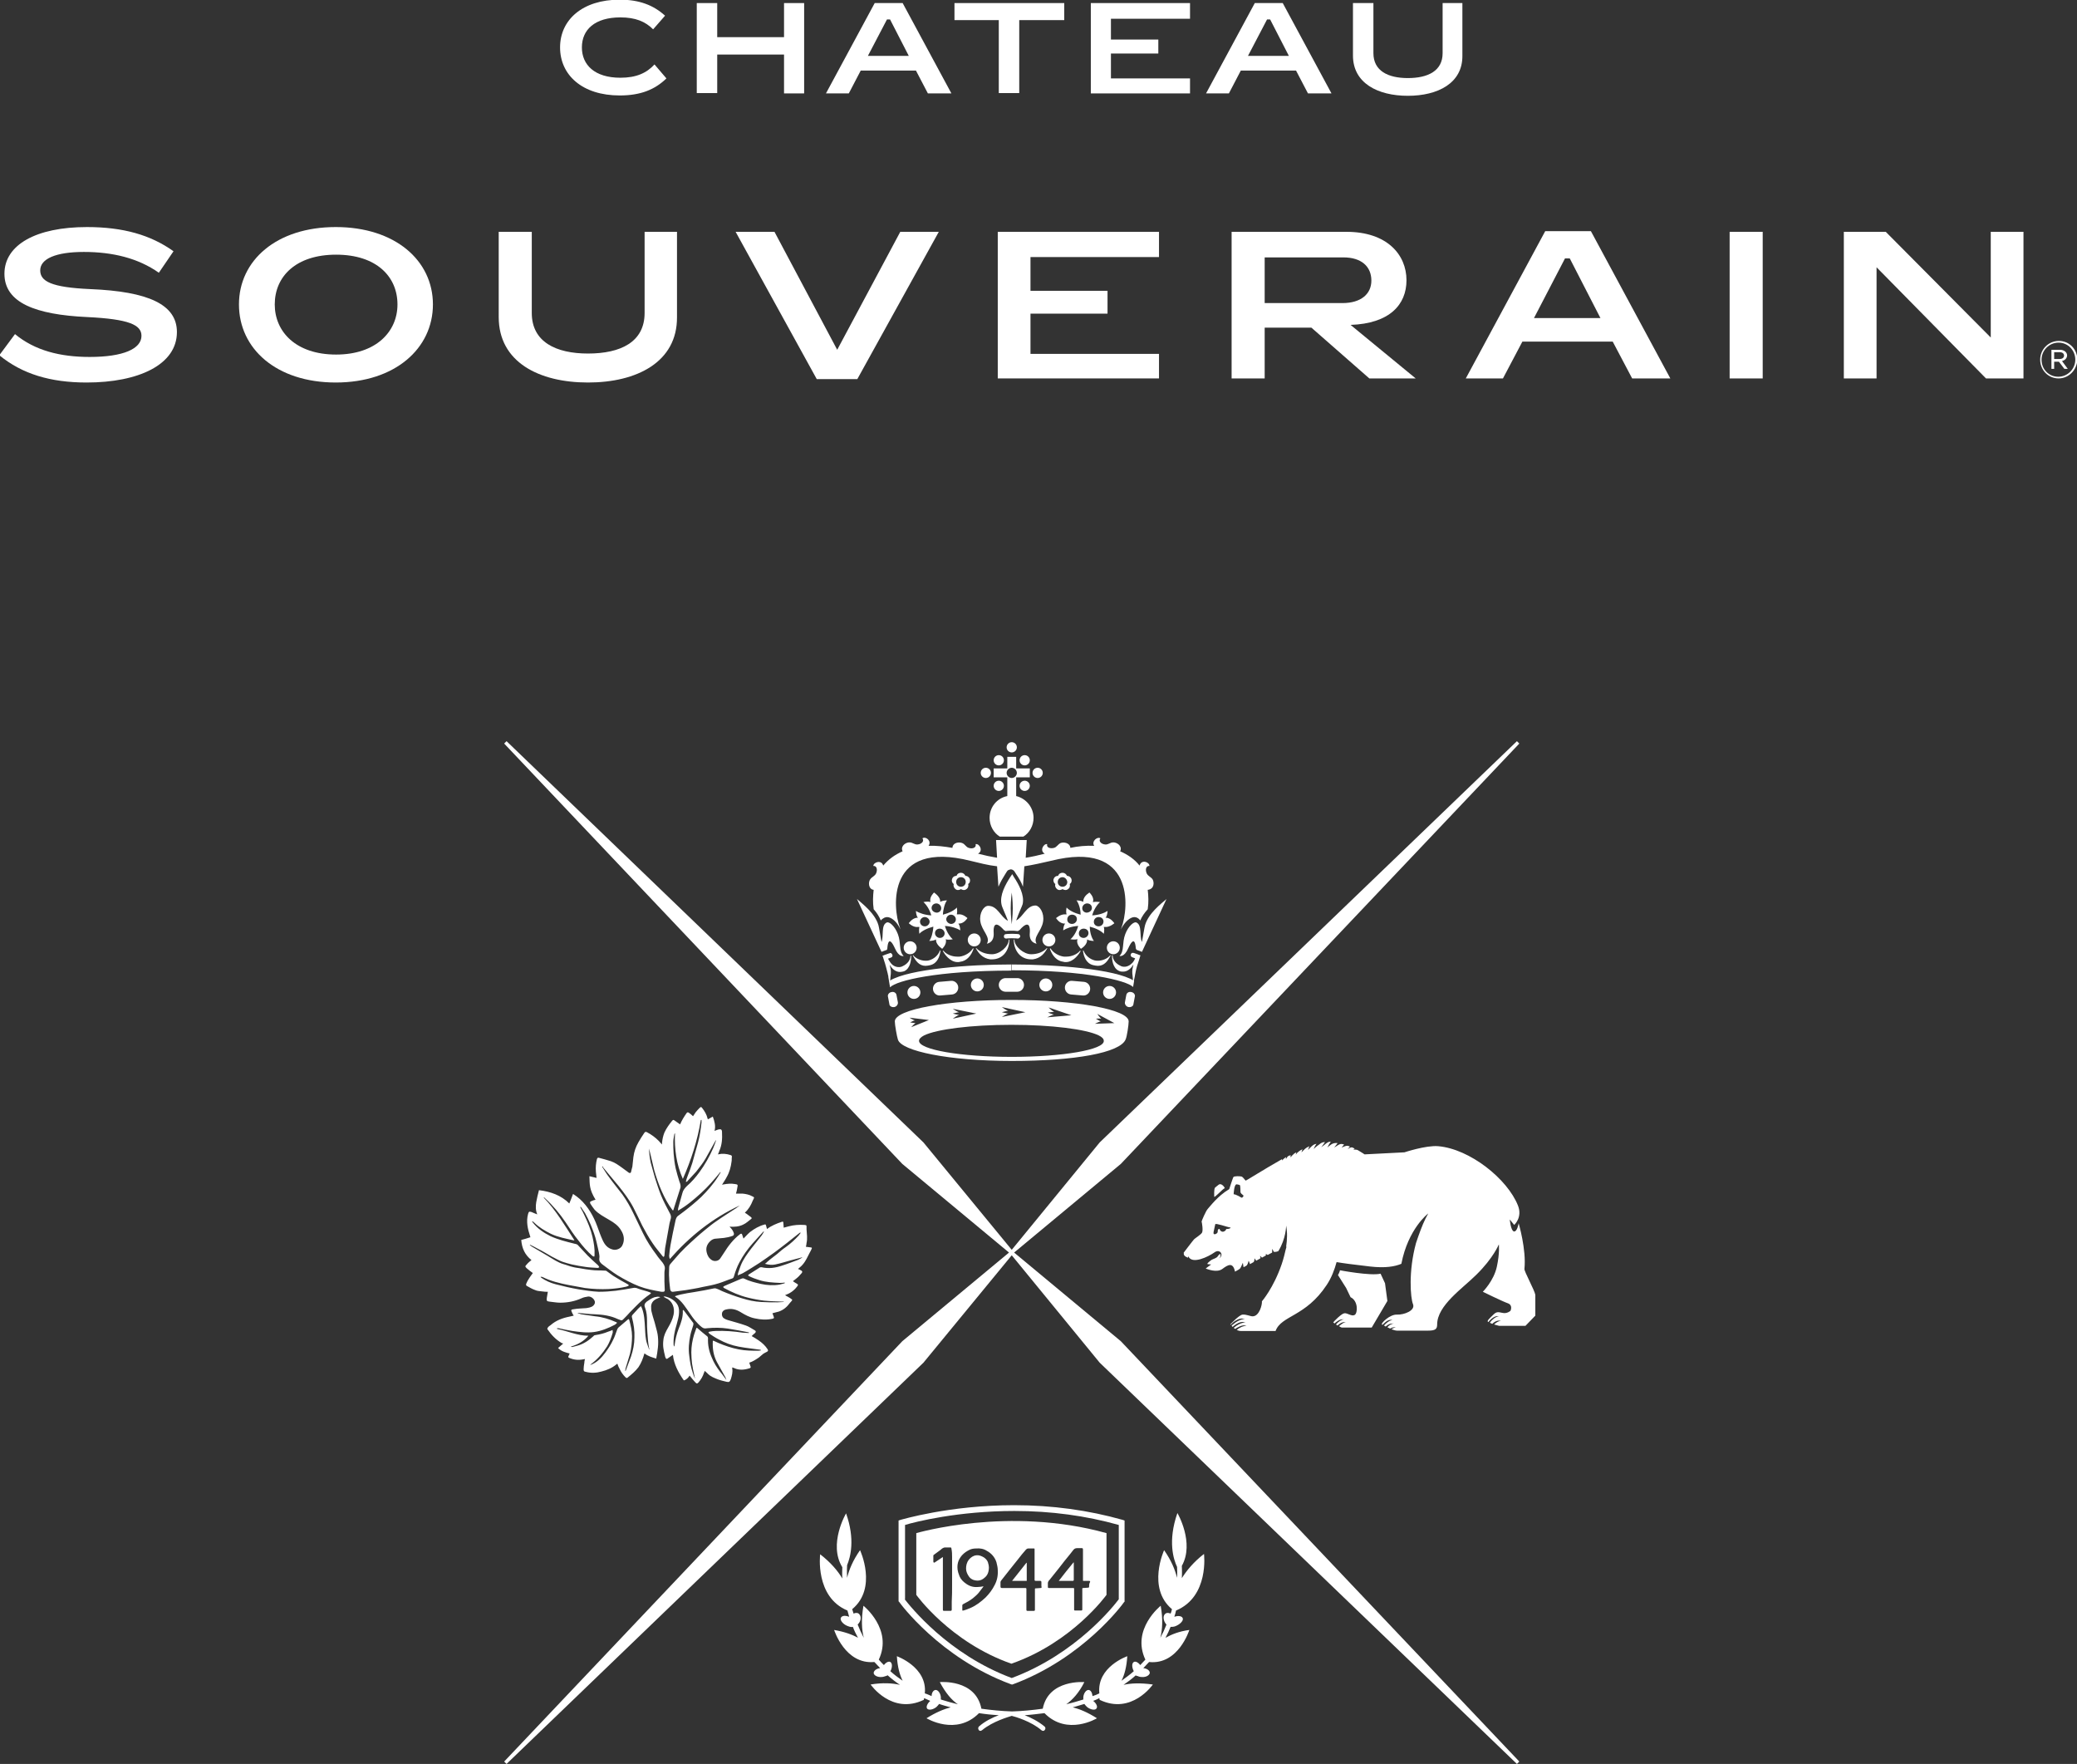 <?xml version="1.0" encoding="utf-8"?>
<!-- Generator: Adobe Illustrator 20.1.0, SVG Export Plug-In . SVG Version: 6.00 Build 0)  -->
<svg version="1.1"
	 id="new" inkscape:version="0.48.4 r9939" sodipodi:docname="seal_rev.svg" xmlns:cc="http://creativecommons.org/ns#" xmlns:dc="http://purl.org/dc/elements/1.1/" xmlns:inkscape="http://www.inkscape.org/namespaces/inkscape" xmlns:rdf="http://www.w3.org/1999/02/22-rdf-syntax-ns#" xmlns:sodipodi="http://sodipodi.sourceforge.net/DTD/sodipodi-0.dtd" xmlns:svg="http://www.w3.org/2000/svg"
	 xmlns="http://www.w3.org/2000/svg" xmlns:xlink="http://www.w3.org/1999/xlink" x="0px" y="0px" viewBox="0 0 609.3 517.4"
	 style="enable-background:new 0 0 609.3 517.4;" xml:space="preserve">
<rect x="0" y="0" width="609.3" height="517.4" fill="#333333" stroke="none"/>
<style type="text/css">
	.st0{fill:#FFFFFF;}
</style>
<sodipodi:namedview  bordercolor="#666666" borderopacity="1" gridtolerance="10" guidetolerance="10" id="namedview151" inkscape:current-layer="new" inkscape:cx="1094.041122894872" inkscape:cy="532.2896808868328" inkscape:pageopacity="0" inkscape:pageshadow="2" inkscape:window-height="780" inkscape:window-maximized="0" inkscape:window-width="1264" inkscape:window-x="158" inkscape:window-y="39" inkscape:zoom="0.500000000263818" objecttolerance="10" pagecolor="#ffffff" showgrid="false">
	</sodipodi:namedview>
<g>
	<g>
		<g id="XMLID_494_">
			<path id="XMLID_514_" class="st0" d="M24.6,73.9c-8.2,0-12.8,2-12.8,5.4c0,3.2,3.2,5,14.7,5.5c17,0.7,25.4,4.5,25.4,12.6
				c0,9.6-11.3,14.8-26.5,14.8c-10.6,0-18.9-2.5-25.6-8L4.4,98c5.8,4.8,13.2,6.7,21.9,6.7c9.9,0,15.2-2.4,15.2-6.2
				c0-3.2-3.6-4.9-15.9-5.5C10.4,92.3,1.3,88.8,1.3,80.3c0-8.5,9.3-13.7,24.2-13.7c10.6,0,18.7,2.3,25.4,7.1l-4.3,6.3
				C40.5,75.7,33,73.9,24.6,73.9z"/>
			<path id="XMLID_511_" class="st0" d="M127,89.3c0,12.9-11.1,22.9-28.5,22.9s-28.4-9.9-28.4-22.9c0-12.9,11-22.7,28.4-22.7
				S127,76.4,127,89.3z M80.6,89.3c0,8,6.2,14.7,18,14.7c11.7,0,18-6.7,18-14.7c0-8.2-6.2-14.6-18-14.6
				C86.8,74.7,80.6,81.1,80.6,89.3z"/>
			<path id="XMLID_509_" class="st0" d="M172.5,112.2c-14.4,0-26.2-6-26.2-19.2V68h9.7v23.8c0,8.5,7.1,11.9,16.5,11.9
				c9.6,0,16.6-3.4,16.6-11.9V68h9.5v25C198.7,106.2,186.8,112.2,172.5,112.2z"/>
			<path id="XMLID_507_" class="st0" d="M251.5,111.2h-11.9L215.8,68h11.4l18.4,34.6L264.1,68h11.3L251.5,111.2z"/>
			<path id="XMLID_505_" class="st0" d="M340,68v7.4h-37.7v9.9h22.6V92h-22.6v11.8H340v7.2h-47.3V68H340z"/>
			<path id="XMLID_502_" class="st0" d="M415.3,111h-13.6l-17-14.9H371V111h-9.7V68H395c11.9,0,17.6,6.7,17.6,14.2
				c0,7.2-5,12.7-16.4,13.1L415.3,111z M371,75.5v13.4h22.8c5.5,0,8.5-2.7,8.5-6.6c0-4.1-2.9-6.8-8.2-6.8H371z"/>
			<path id="XMLID_499_" class="st0" d="M446.6,100.2l-5.7,10.8h-10.9l23.3-43.2h13.4L490,111h-11.2l-5.7-10.8H446.6z M459.1,75.8
				L450,93.3h19.5l-9-17.5H459.1z"/>
			<path id="XMLID_497_" class="st0" d="M517.1,68v43h-9.7V68H517.1z"/>
			<path id="XMLID_495_" class="st0" d="M550.5,111h-9.6V68h12.3L584,99V68h9.6v43h-11l-32.1-32.6V111z"/>
		</g>
		<g id="XMLID_454_">
			<path id="XMLID_455_" class="st0" d="M603.9,111c-3.1,0-5.4-2.5-5.4-5.5c0-3,2.4-5.5,5.5-5.5c3.1,0,5.4,2.5,5.4,5.5
				C609.3,108.5,606.9,111,603.9,111z M603.9,100.5c-2.8,0-5,2.3-5,5c0,2.8,2.1,5,4.9,5c2.8,0,5-2.3,5-5
				C608.8,102.8,606.7,100.5,603.9,100.5z M604.9,105.9l1.7,2.3h-1l-1.6-2.1h-1.4v2.1h-0.8v-5.6h2.5c1.2,0,2.1,0.7,2.1,1.7
				C606.3,105.2,605.7,105.7,604.9,105.9z M604.2,103.3h-1.6v2h1.6c0.8,0,1.3-0.4,1.3-1C605.5,103.7,605,103.3,604.2,103.3z"/>
		</g>
	</g>
	<g>
		<polygon id="XMLID_453_" class="st0" points="297.5,367.4 328.8,341.4 445.7,218.1 445,217.4 322.6,335.1 296.8,366.6 
			270.9,335.1 148.6,217.4 147.9,218.1 264.7,341.4 296,367.4 264.7,393.4 147.9,516.7 148.6,517.4 270.9,399.7 296.8,368.2 
			322.6,399.7 445,517.4 445.7,516.7 328.8,393.4 		"/>
		<g id="XMLID_368_">
			<ellipse id="XMLID_452_" class="st0" cx="296.8" cy="219.2" rx="1.5" ry="1.5"/>
			<path id="XMLID_449_" class="st0" d="M303.2,239.9c0,2.3-1.2,4.4-3,5.5h-6.9c-1.8-1.1-3-3.2-3-5.5c0-3.2,2.2-5.8,5.2-6.4V228h-4
				v-2.6h4V222h2.6v3.4h4v2.6h-4v5.5C301,234.2,303.2,236.8,303.2,239.9z M296.8,225.2c-0.8,0-1.5,0.7-1.5,1.5
				c0,0.8,0.7,1.5,1.5,1.5s1.5-0.7,1.5-1.5C298.3,225.9,297.6,225.2,296.8,225.2z"/>
			<ellipse id="XMLID_448_" class="st0" cx="300.6" cy="223" rx="1.5" ry="1.5"/>
			<ellipse id="XMLID_447_" class="st0" cx="304.4" cy="226.7" rx="1.5" ry="1.5"/>
			<ellipse id="XMLID_446_" class="st0" cx="300.6" cy="230.5" rx="1.5" ry="1.5"/>
			<ellipse id="XMLID_445_" class="st0" cx="293" cy="223" rx="1.5" ry="1.5"/>
			<ellipse id="XMLID_444_" class="st0" cx="289.2" cy="226.7" rx="1.5" ry="1.5"/>
			<ellipse id="XMLID_443_" class="st0" cx="293" cy="230.5" rx="1.5" ry="1.5"/>
			<g id="XMLID_441_">
				<path id="XMLID_442_" class="st0" d="M298.6,275.3C298.5,275.3,298.5,275.3,298.6,275.3c-0.1,0-0.7-0.1-1.8-0.1
					s-1.6,0.1-1.6,0.1c-0.4,0-0.7-0.2-0.7-0.6c0-0.4,0.2-0.7,0.6-0.7c0,0,0.6-0.1,1.8-0.1c1.2,0,1.8,0.1,1.8,0.1
					c0.4,0,0.6,0.4,0.6,0.7C299.2,275,298.9,275.3,298.6,275.3z"/>
			</g>
			<path id="XMLID_434_" class="st0" d="M324.7,269.2c-0.1,0-0.2,0-0.4,0c0,0,0,0,0.1-0.1c0.5-0.7,0.5-1.9,0.5-1.9
				c-0.9,0.6-2.5,1.2-4.5,1.3c0.5-1.8,1.5-3.2,2.3-3.9c0,0-1.2-0.2-2.1,0c0-0.1,0-0.2,0.1-0.3c0.2-1.3-1.1-2.5-1.1-2.5
				s-1.6,0.9-1.8,2.3c0,0.1,0,0.2,0,0.4c0,0,0,0-0.1,0c-0.7-0.4-1.9-0.4-1.9-0.4c0.6,0.8,1.2,2.4,1.2,4.2c-1.9-0.5-3.4-1.3-4.1-2.1
				c0,0-0.3,1.2,0,2c-0.1,0-0.2,0-0.4,0c-1.4-0.1-2.7,1.1-2.7,1.1s0.9,1.5,2.3,1.6c0.1,0,0.3,0,0.4,0c0,0,0,0-0.1,0.1
				c-0.5,0.7-0.5,1.9-0.5,1.9c0.9-0.6,2.5-1.2,4.4-1.3c-0.5,1.8-1.5,3.3-2.3,3.9c0,0,1.2,0.2,2.1,0c0,0.1,0,0.2-0.1,0.3
				c-0.2,1.3,1.1,2.5,1.1,2.5s1.6-0.9,1.8-2.3c0-0.1,0-0.2,0-0.4c0,0,0,0,0.1,0c0.7,0.4,1.9,0.4,1.9,0.4c-0.6-0.8-1.2-2.4-1.2-4.2
				c1.9,0.5,3.4,1.3,4.1,2.1c0,0,0.3-1.2,0-2c0.1,0,0.2,0,0.4,0c1.4,0.1,2.7-1.1,2.7-1.1S326,269.4,324.7,269.2z M314.3,271
				c-0.8-0.1-1.3-0.7-1.2-1.5c0.1-0.8,0.8-1.3,1.6-1.2c0.8,0.1,1.3,0.7,1.2,1.5C315.8,270.5,315.1,271.1,314.3,271z M317.7,275.1
				c-0.8-0.1-1.3-0.7-1.2-1.5c0.1-0.8,0.8-1.3,1.6-1.2c0.8,0.1,1.3,0.7,1.2,1.5C319.2,274.6,318.5,275.2,317.7,275.1z M318.7,267.7
				c-0.8-0.1-1.3-0.7-1.2-1.5c0.1-0.7,0.8-1.3,1.6-1.2c0.8,0.1,1.3,0.7,1.2,1.5C320.2,267.2,319.5,267.7,318.7,267.7z M322.1,271.7
				c-0.8-0.1-1.3-0.7-1.2-1.5c0.1-0.8,0.8-1.3,1.6-1.2c0.8,0.1,1.3,0.7,1.2,1.5C323.6,271.3,322.8,271.8,322.1,271.7z"/>
			<g id="XMLID_432_">
				<path id="XMLID_433_" class="st0" d="M307.2,278.2c-0.7,1.3-1.9,2.9-4.2,3.2c-0.2,0-0.4,0-0.5,0c-3.4,0-5.1-2.9-5.1-5.7
					c0-0.1,0-0.1,0.1-0.1c0.1,0,0.1,0,0.1,0.1c0,1.9,2.7,4.2,4.9,4.2c1.9,0,3.6-0.7,4.6-1.8c0,0,0.1,0,0.1,0
					C307.2,278.1,307.2,278.2,307.2,278.2z"/>
			</g>
			<g id="XMLID_430_">
				<path id="XMLID_431_" class="st0" d="M317,279c-0.4,0.7-2,3.2-4.3,3.2c-0.3,0-0.5,0-0.8-0.1c-1.8-0.2-3.2-1.7-3.9-3.8
					c0-0.1,0-0.1,0.1-0.1c0.1,0,0.1,0,0.1,0c0.7,1.2,2.3,2.2,3.9,2.4c0.2,0,0.4,0,0.7,0c1.6,0,3.2-0.7,4-1.7c0,0,0.1-0.1,0.1,0
					C317,278.9,317,278.9,317,279z"/>
			</g>
			<g id="XMLID_428_">
				<path id="XMLID_429_" class="st0" d="M325.8,280.3c-0.8,1.5-1.8,3-3.7,3c-0.5,0-0.9-0.1-1.4-0.2c-2.1-0.5-2.8-2.6-3-4.2
					c0-0.1,0-0.1,0.1-0.1c0,0,0.1,0,0.1,0.1c0.5,1.3,1.7,2.4,3.2,2.8c0.3,0.1,0.7,0.1,1,0.1c1.3,0,2.8-0.6,3.6-1.6c0,0,0.1,0,0.1,0
					C325.8,280.2,325.8,280.3,325.8,280.3z"/>
			</g>
			<ellipse id="XMLID_427_" class="st0" cx="307.7" cy="275.7" rx="1.9" ry="1.9"/>
			<ellipse id="XMLID_426_" class="st0" cx="306.8" cy="288.9" rx="1.9" ry="1.9"/>
			<ellipse id="XMLID_425_" class="st0" cx="325.5" cy="291.1" rx="1.9" ry="1.9"/>
			<path id="XMLID_422_" class="st0" d="M313.8,259.3c0.2,0.5,0,1.2-0.5,1.5c-0.5,0.4-1.1,0.3-1.6,0c-0.5,0.3-1.1,0.4-1.6,0
				c-0.5-0.4-0.7-1-0.5-1.5c-0.5-0.3-0.7-1-0.5-1.5c0.2-0.6,0.7-0.9,1.3-0.9c0.2-0.6,0.7-0.9,1.3-0.9c0.6,0,1.1,0.4,1.3,0.9
				c0.6,0,1.1,0.4,1.3,0.9C314.5,258.4,314.3,259,313.8,259.3z M311.7,257.3c-0.8,0-1.4,0.6-1.4,1.4c0,0.8,0.6,1.4,1.4,1.4
				c0.8,0,1.4-0.6,1.4-1.4C313,257.9,312.4,257.3,311.7,257.3z"/>
			<path id="XMLID_421_" class="st0" d="M342.2,263.7l-7.2,15.5c-0.2-0.1-0.3-0.1-0.5-0.2c-0.5-0.2-0.9-0.3-1.1-0.4l-0.2-0.4
				c-0.3-3.9-1.6-1.4-2.2-0.1c-1.2,2.8-2.6,2.3-2.6,2.3c1.5-1.4,0.7-3.8,1.7-6.4c0.9-2.4,2.6-3.8,3.3-3.4c1.7,0.8,0.8,4,1.6,5.7
				c0.4-2.1,0.7-4.2,0.9-4.9C336.9,267.9,340.6,265.1,342.2,263.7z"/>
			<path id="XMLID_420_" class="st0" d="M251.4,263.7l7.2,15.5c0.2-0.1,0.3-0.1,0.5-0.2c0.5-0.2,0.9-0.3,1.1-0.4l0.1-0.4
				c0.3-3.9,1.6-1.4,2.2-0.1c1.2,2.8,2.6,2.3,2.6,2.3c-1.5-1.4-0.7-3.8-1.7-6.4c-0.9-2.4-2.6-3.8-3.3-3.4c-1.7,0.8-0.8,4-1.5,5.7
				c-0.4-2.1-0.7-4.2-0.9-4.9C256.7,267.9,253,265.1,251.4,263.7z"/>
			<ellipse id="XMLID_419_" class="st0" cx="326.6" cy="278" rx="1.9" ry="1.9"/>
			<g id="XMLID_417_">
				<path id="XMLID_418_" class="st0" d="M296.8,284.6c21.5,0,33.7,3,35.6,4.9c0.1-0.6,0.2-1.2,0.3-1.8c-5.5-3.5-23.3-4.8-35.9-4.8"
					/>
			</g>
			<path id="XMLID_416_" class="st0" d="M300.4,288.9c0,1.1-0.9,2-2,2H295c-1.1,0-2-0.9-2-2l0,0c0-1.1,0.9-2,2-2h3.5
				C299.5,286.9,300.4,287.8,300.4,288.9L300.4,288.9z"/>
			<path id="XMLID_415_" class="st0" d="M319.8,290.2c-0.1,1.1-1.1,1.9-2.1,1.8l-3.5-0.3c-1.1-0.1-1.9-1.1-1.8-2.2l0,0
				c0.1-1.1,1.1-1.9,2.1-1.8l3.5,0.3C319.1,288.1,319.9,289.1,319.8,290.2L319.8,290.2z"/>
			<path id="XMLID_409_" class="st0" d="M266.6,270.8c0,0,1.3,1.3,2.7,1.1c0.1,0,0.2,0,0.4,0c-0.2,0.9,0,2,0,2
				c0.7-0.8,2.2-1.6,4.1-2.1c-0.1,1.8-0.6,3.4-1.2,4.2c0,0,1.2,0,1.9-0.4c0,0,0.1,0,0.1,0c0,0.1,0,0.2,0,0.4
				c0.2,1.3,1.8,2.3,1.8,2.3s1.3-1.2,1.1-2.5c0-0.1,0-0.2-0.1-0.3c0.9,0.3,2.1,0,2.1,0c-0.8-0.7-1.8-2.1-2.3-3.9
				c1.9,0.1,3.6,0.7,4.5,1.3c0,0,0-1.2-0.5-1.9c0,0,0,0-0.1-0.1c0.1,0,0.3,0,0.4,0c1.4-0.1,2.3-1.6,2.3-1.6s-1.3-1.3-2.7-1.1
				c-0.1,0-0.2,0-0.4,0c0.2-0.9,0-2,0-2c-0.7,0.8-2.2,1.6-4.1,2.1c0.1-1.8,0.6-3.4,1.2-4.2c0,0-1.2,0-1.9,0.4c0,0,0,0-0.1,0
				c0-0.1,0-0.2,0-0.4c-0.2-1.3-1.8-2.3-1.8-2.3s-1.3,1.2-1.1,2.5c0,0.1,0,0.2,0.1,0.3c-0.9-0.3-2.1,0-2.1,0
				c0.8,0.7,1.8,2.1,2.3,3.9c-1.9-0.1-3.6-0.7-4.5-1.3c0,0,0,1.2,0.5,1.9c0,0,0,0,0.1,0.1c-0.1,0-0.2,0-0.4,0
				C267.5,269.4,266.6,270.8,266.6,270.8z M277.6,269.8c-0.1-0.7,0.5-1.4,1.2-1.5c0.8-0.1,1.5,0.5,1.6,1.2c0.1,0.8-0.5,1.4-1.2,1.5
				C278.5,271.1,277.7,270.5,277.6,269.8z M274.3,273.9c-0.1-0.8,0.4-1.4,1.2-1.5c0.8-0.1,1.5,0.5,1.6,1.2c0.1,0.7-0.4,1.4-1.2,1.5
				C275.1,275.2,274.4,274.6,274.3,273.9z M273.3,266.5c-0.1-0.7,0.4-1.4,1.2-1.5c0.8-0.1,1.5,0.5,1.6,1.2c0.1,0.8-0.4,1.4-1.2,1.5
				C274.1,267.7,273.4,267.2,273.3,266.5z M269.9,270.5c-0.1-0.7,0.5-1.4,1.2-1.5c0.8-0.1,1.5,0.5,1.6,1.2c0.1,0.7-0.5,1.4-1.2,1.5
				C270.7,271.8,270,271.3,269.9,270.5z"/>
			<g id="XMLID_407_">
				<path id="XMLID_408_" class="st0" d="M286.3,278.2c0.7,1.3,1.9,2.9,4.2,3.2c0.2,0,0.4,0,0.5,0c3.4,0,5.1-2.9,5.1-5.7
					c0-0.1,0-0.1-0.1-0.1c-0.1,0-0.1,0-0.1,0.1c0,1.9-2.6,4.2-4.9,4.2c-1.9,0-3.6-0.7-4.6-1.8c0,0-0.1,0-0.1,0
					C286.3,278.1,286.3,278.2,286.3,278.2z"/>
			</g>
			<g id="XMLID_405_">
				<path id="XMLID_406_" class="st0" d="M276.6,279c0.4,0.7,2,3.2,4.3,3.2c0.3,0,0.5,0,0.8-0.1c1.8-0.2,3.2-1.7,3.9-3.8
					c0-0.1,0-0.1-0.1-0.1c-0.1,0-0.1,0-0.1,0c-0.7,1.2-2.3,2.2-3.9,2.4c-0.2,0-0.4,0-0.7,0c-1.6,0-3.2-0.7-4-1.7c0,0-0.1-0.1-0.1,0
					C276.6,278.9,276.6,278.9,276.6,279z"/>
			</g>
			<g id="XMLID_403_">
				<path id="XMLID_404_" class="st0" d="M267.8,280.3c0.8,1.5,1.8,3,3.7,3c0.5,0,0.9-0.1,1.4-0.2c2.1-0.5,2.8-2.6,3-4.2
					c0-0.1,0-0.1-0.1-0.1c-0.1,0-0.1,0-0.1,0.1c-0.5,1.3-1.7,2.4-3.2,2.8c-0.3,0.1-0.6,0.1-1,0.1c-1.3,0-2.8-0.6-3.6-1.6
					c0,0-0.1,0-0.1,0C267.7,280.2,267.7,280.3,267.8,280.3z"/>
			</g>
			<ellipse id="XMLID_402_" class="st0" cx="285.8" cy="275.7" rx="1.9" ry="1.9"/>
			<ellipse id="XMLID_401_" class="st0" cx="286.7" cy="288.9" rx="1.9" ry="1.9"/>
			<ellipse id="XMLID_400_" class="st0" cx="268.1" cy="291.1" rx="1.9" ry="1.9"/>
			<path id="XMLID_396_" class="st0" d="M279.3,257.8c0.2-0.6,0.7-0.9,1.3-0.9c0.2-0.6,0.7-0.9,1.3-0.9c0.6,0,1.1,0.4,1.3,0.9
				c0.6,0,1.1,0.4,1.3,0.9c0.2,0.6,0,1.2-0.5,1.5c0.2,0.5,0,1.2-0.5,1.5c-0.5,0.4-1.1,0.3-1.6,0c-0.5,0.3-1.1,0.4-1.6,0
				c-0.5-0.4-0.7-1-0.5-1.5C279.3,259,279.1,258.4,279.3,257.8z M280.5,258.7c0,0.8,0.6,1.4,1.4,1.4c0.8,0,1.4-0.6,1.4-1.4
				c0-0.8-0.6-1.4-1.4-1.4C281.1,257.3,280.5,257.9,280.5,258.7z"/>
			<ellipse id="XMLID_395_" class="st0" cx="267" cy="278" rx="1.9" ry="1.9"/>
			<g id="XMLID_392_">
				<path id="XMLID_394_" class="st0" d="M334.5,280.2c-0.1,0-0.2-0.1-0.3-0.1c-0.2-0.1-0.3-0.1-0.5-0.2c0,0,0,0,0,0
					c-0.8-0.3-1.2-0.4-1.2-0.4c-0.1,0-0.3,0-0.4,0c-0.2,0.1-0.3,0.2-0.4,0.5c-0.1,0.4,0.2,0.7,0.5,0.8c0,0,0.3,0.1,0.8,0.3
					c-0.2,0.5-0.6,1.2-1,1.5c-0.9,0.9-2.1,1.2-3.1,0.8c-0.9-0.4-2.4-1.3-2.5-3.1c0-0.1-0.1-0.1-0.1-0.1c-0.1,0-0.1,0.1-0.1,0.1
					c0,1.1,0.2,3.7,2.1,4.5c0.4,0.2,0.8,0.2,1.2,0.2c1.4,0,2.4-1.1,3-2.1c-0.1,0.5-0.2,0.9-0.3,1.4c-0.1,0.8,0,1.7,0.1,2.4
					c0,0.5,0.1,0.9,0.1,1.1c0,0.1,0,0.1,0.1,0.1c0,0,0,0,0,0c0,0,0.1,0,0.1-0.1l0.3-1.4c0-0.2,0.1-0.4,0.1-0.6
					c0-0.1,0.1-0.3,0.1-0.5c0.2-1.1,0.6-2.5,1.1-3.9c0.1-0.3,0.2-0.7,0.3-1c0-0.1,0-0.1,0.1-0.2
					C334.6,280.3,334.5,280.3,334.5,280.2z"/>
				<path id="XMLID_393_" class="st0" d="M261.2,286.8c0.1-0.7,0.2-1.6,0.1-2.4c-0.1-0.5-0.2-0.9-0.3-1.4c0.6,1,1.6,2.1,3,2.1
					c0.4,0,0.8-0.1,1.2-0.2c1.9-0.8,2.1-3.4,2.1-4.5c0-0.1-0.1-0.1-0.1-0.1c-0.1,0-0.1,0.1-0.1,0.1c-0.1,1.8-1.6,2.7-2.5,3.1
					c-1,0.4-2.3,0.1-3.1-0.8c-0.3-0.3-0.7-1-1-1.5c0.6-0.2,0.8-0.3,0.8-0.3c0.4-0.1,0.6-0.4,0.5-0.8c-0.1-0.2-0.2-0.4-0.4-0.5
					c-0.1-0.1-0.3-0.1-0.4,0c0,0-0.4,0.1-1.2,0.4c0,0,0,0,0,0c-0.1,0-0.3,0.1-0.5,0.2c-0.1,0-0.2,0.1-0.3,0.1c-0.1,0-0.1,0-0.1,0.1
					c0,0.1,0,0.1,0.1,0.2c0.1,0.3,0.2,0.7,0.3,1c0.5,1.4,0.8,2.8,1.1,3.9c0,0.2,0.1,0.3,0.1,0.5c0.1,0.2,0.1,0.4,0.1,0.6l0.2,1.2
					c0,0,0,0,0,0c0.1,0.6,0.2,1.2,0.3,1.8c1.9-2,14-4.9,35.6-4.9v-1.8c-12.4,0-29.8,1.3-35.6,4.7
					C261.2,287.3,261.2,287.1,261.2,286.8z"/>
			</g>
			<path id="XMLID_391_" class="st0" d="M273.7,290.2c0.1,1.1,1.1,1.9,2.1,1.8l3.5-0.3c1.1-0.1,1.9-1.1,1.8-2.2l0,0
				c-0.1-1.1-1.1-1.9-2.1-1.8l-3.5,0.3C274.4,288.1,273.6,289.1,273.7,290.2L273.7,290.2z"/>
			<path id="XMLID_390_" class="st0" d="M331.1,295.4c-0.7-0.1-1.2-0.8-1.1-1.4l0.4-2.1c0.1-0.7,0.8-1.1,1.5-0.9l0,0
				c0.7,0.1,1.2,0.8,1,1.4l-0.4,2.1C332.5,295.1,331.8,295.5,331.1,295.4L331.1,295.4z"/>
			<path id="XMLID_382_" class="st0" d="M262.3,295.4c0.7-0.1,1.2-0.8,1.1-1.4l-0.4-2.1c-0.1-0.7-0.8-1.1-1.5-0.9l0,0
				c-0.7,0.1-1.2,0.8-1,1.4l0.4,2.1C260.9,295.1,261.6,295.5,262.3,295.4L262.3,295.4z"/>
			<path id="XMLID_373_" class="st0" d="M331.1,299.6c0-3.5-15.4-6.3-34.3-6.3c-18.9,0-34.3,2.8-34.3,6.3c0,1,0.6,4.4,0.9,5.3
				c0.9,3.4,15,6.3,33.4,6.3c18.5,0,31.8-2.4,33.4-6.3C330.6,304.1,331.1,300.6,331.1,299.6z M296.8,310c-15,0-27.2-2.1-27.2-4.7
				c0-0.5,0.5-1.1,1.5-1.6c3.7-1.8,13.8-3.1,25.6-3.1c11.8,0,21.9,1.3,25.6,3.1c1,0.5,1.5,1,1.5,1.6C324,307.9,311.8,310,296.8,310z
				 M293.9,298.3c0,0,1.5-1,1.9-1c-0.3,0-1.9-0.4-1.9-0.4s1.5-0.4,1.9-0.4c-0.4,0-1.9-1.1-1.9-1.1l6.9,1.5L293.9,298.3z
				 M307.2,298.4c0,0,1.7-0.8,2-0.8c-0.3,0-1.8-0.6-1.8-0.6s1.5-0.2,1.9-0.2c-0.4,0-1.7-1.3-1.7-1.3l6.7,2.3L307.2,298.4z
				 M321.2,300.3c0,0,1.4-0.7,1.7-0.7c-0.3-0.1-1.4-0.8-1.4-0.8s1.2-0.1,1.6,0c-0.3-0.1-1.2-1.4-1.2-1.4l5,2.7L321.2,300.3z
				 M279.5,298.8c0,0,1.5-1.1,1.9-1.1c-0.3,0-1.9-0.4-1.9-0.4s1.5-0.4,1.9-0.4c-0.4,0-1.9-1-1.9-1l6.9,1.4L279.5,298.8z
				 M267.3,301.3c0,0,1.1-1.2,1.3-1.2c-0.3,0-1.6-0.2-1.6-0.2s1.1-0.6,1.4-0.6c-0.3,0-1.6-0.8-1.6-0.8l5.7,0.7L267.3,301.3z"/>
			<path id="XMLID_372_" class="st0" d="M338.1,257.9c-0.5-0.7-1.3-0.9-1.7-1.7c-0.5-1.1-0.2-2.3,0.8-2.2c0-1.2-2.4-2-2.9-0.1
				c-1.4-1.8-3.4-3.2-5.7-4.2c0-0.1,0.1-0.1,0.1-0.2c0.5-1.5-1.2-2.5-2.2-2.4c-0.8,0-1.4,0.7-2.3,0.6c-1.2-0.1-2-1-1.4-1.8
				c-0.9-0.6-2.7,0.9-1.8,2.2c-2.4-0.1-4.7,0.1-7,0.6c-0.1-1.5-2-1.8-2.9-1.4c-0.8,0.4-1.1,1.2-1.9,1.4c-1.1,0.3-2.3-0.1-2-1.1
				c-1.1-0.2-2.3,2-0.7,2.8c-1.9,0.5-3.7,0.9-5.6,1.2l0.3-5.2h-9l0.3,5.2c-1.8-0.3-3.7-0.7-5.6-1.2c1.6-0.8,0.5-3-0.7-2.8
				c0.3,1-0.9,1.5-2,1.1c-0.8-0.2-1.1-1.1-1.9-1.4c-0.9-0.4-2.8-0.2-2.9,1.4c-2.3-0.4-4.7-0.7-7-0.6c1-1.4-0.8-2.9-1.8-2.2
				c0.6,0.8-0.2,1.7-1.4,1.8c-0.9,0.1-1.5-0.6-2.3-0.6c-1-0.1-2.7,0.9-2.2,2.4c0,0.1,0.1,0.2,0.1,0.2c-2.3,1-4.2,2.4-5.7,4.2
				c-0.5-1.8-2.9-1-2.9,0.1c1-0.1,1.3,1.1,0.8,2.2c-0.4,0.8-1.2,1-1.7,1.7c-0.6,0.8-0.6,2.8,0.9,3.1c0.1,0,0.1,0,0.1,0
				c-0.2,1.8-0.3,3.6,0,5.7c0.9,1,1.6,2.1,2.1,3.3c0.2-0.3,0.6-0.6,1-0.8c0.3-0.1,0.5-0.2,0.8-0.2c1.3,0,2.8,1.3,3.7,3.1
				c0.2,0.4,0.4,0.8,0.1,0c-2.2-5.9-3.9-25.8,20.7-19.6c2.5,0.6,5.1,1.3,7.8,1.6l0.4,6c0.6-1.4,1.3-2.6,2-3.7
				c0.2-0.3,0.4-0.6,0.5-0.8c0.2-0.4,0.7-0.5,1.1-0.6c0.4,0,0.8,0.2,1.1,0.6c0.2,0.3,0.3,0.5,0.5,0.8c0.7,1,1.5,2.3,2,3.7l0.4-6
				c2.6-0.4,5.2-1,7.8-1.6c24.6-6.2,22.9,13.8,20.7,19.6c-0.3,0.8-0.1,0.4,0.1,0c1-1.8,2.5-3.1,3.7-3.1c0.3,0,0.6,0.1,0.8,0.2
				c0.4,0.2,0.7,0.5,0.9,0.8c0.5-1.2,1.3-2.3,2.2-3.3c0.3-2.1,0.2-3.9,0-5.7c0,0,0.1,0,0.1,0C338.7,260.7,338.6,258.7,338.1,257.9z"
				/>
			<path id="XMLID_369_" class="st0" d="M306,270.3c-0.4,2.8-3.1,4.6-1.9,6.5c0,0-2.3-0.2-2-3.2c0.1-1.3,0-4.2-3-0.8l-0.5,0.3
				c0,0,0,0,0,0c0,0-0.4,0-1.1-0.1c-0.2,0-0.5,0-0.7,0c-0.3,0-0.5,0-0.7,0c-0.7,0-1,0.1-1,0.1c0,0-0.1,0-0.1,0l-0.5-0.3
				c-3-3.4-3.1-0.5-3,0.8c0.2,3-2,3.2-2,3.2c1.2-1.9-1.5-3.8-1.9-6.5c-0.4-2.5,1-4.6,2.3-4.6c2.8,0,3.6,3.3,5.8,4.4
				c-0.8-2.1-1.8-4.1-1.9-4.8c-0.6-2.8,1.2-5.9,2.6-8.1c0.2-0.3,0.4-0.5,0.5-0.8c0.2,0.2,0.3,0.5,0.5,0.8c1.4,2.1,3.2,5.3,2.6,8
				c-0.2,0.7-1.2,2.7-1.9,4.8c2.1-1.1,3-4.4,5.7-4.4C305,265.7,306.4,267.8,306,270.3z M297.1,266.4c0-2.2-0.3-4.6-0.3-4.6l0,0
				c0,0-0.3,2.3-0.3,4.6c0,2.3,0.3,4.7,0.3,4.7l0,0C296.8,271,297.1,268.6,297.1,266.4z"/>
		</g>
		<path class="st0" d="M205.6,328.5c0.1,0,0.1,0,0.2,0c0,0.2,0,0.5,0,0.7c-0.2,1.9-0.5,3.9-1,5.8c-0.6,2-1.1,4.1-1.7,6.1
			c-0.4,1.3-0.9,2.6-1.4,3.9c-0.2,0.5-0.4,1.1-0.5,1.6c0,0,0.1,0,0.1,0.1c0.2-0.1,0.4-0.2,0.5-0.4c0.8-0.9,1.6-1.7,2.4-2.6
			c1-1.3,2-2.5,2.8-3.9c1-1.7,1.9-3.5,2.9-5.2c0,0,0.1-0.1,0.2-0.2c-0.3,0.9-0.6,1.7-0.9,2.4c-1.1,2.5-2.4,4.8-4,7
			c-1.1,1.5-2.3,2.9-3.7,4.1c-0.6,0.6-1.1,1.2-1.3,2c-0.4,1.4-0.8,2.8-1.2,4.3c-0.1,0.3-0.1,0.6-0.1,0.9c2.5-1.4,4.6-3.2,6.7-5.1
			c2.1-1.9,3.9-4,5.7-6.2c0,0,0.1,0,0.1,0.1c-0.3,0.4-0.5,0.9-0.8,1.3c-1.4,2.2-3.1,4.1-4.9,5.9c-1.6,1.5-3.3,2.9-5,4.2
			c-0.5,0.4-1.1,0.8-1.6,1.2c-0.7,0.4-0.9,1.2-1,1.8c-0.5,2.3-1,4.6-1.4,6.9c-0.2,1.1-0.3,2.1-0.4,3.2c0,0.3,0.1,0.6,0.2,0.9
			c5.8-6.6,12.5-12,20.5-15.7c-0.2,0.2-0.4,0.3-0.7,0.5c-0.2,0.2-0.5,0.4-0.7,0.5c-1.8,1.2-3.6,2.3-5.3,3.5
			c-1.2,0.8-2.3,1.7-3.4,2.6c-1,0.8-1.9,1.6-2.8,2.4c-2.1,1.9-4.2,3.8-6.1,6.1c-0.4,0.5-0.9,1-1.3,1.5c-0.3,0.3-0.4,0.7-0.4,1.2
			c0,1-0.1,1.9,0,2.9c0,1.1,0.2,2.3,0.3,3.4c0.1,0.5,0.4,0.8,0.9,0.7c1.3-0.2,2.5-0.3,3.8-0.5c1.6-0.3,3.2-0.5,4.8-0.9
			c1.6-0.3,3.2-0.6,4.8-1.1c1.3-0.4,2.6-1,3.9-1.4c0.3-0.1,0.4-0.3,0.5-0.6c0.4-1.4,0.9-2.8,1.6-4.1c1.1-2.1,2.4-3.9,3.9-5.6
			c1-1.1,1.9-2.1,2.9-3.2c0.1-0.1,0.2-0.2,0.3-0.3c0,0,0.1,0.1,0.1,0.1c-0.2,0.3-0.4,0.7-0.6,1c-1,1.3-2.1,2.6-3.1,3.9
			c-1.2,1.6-2.4,3.2-3.1,5c-0.3,0.7-0.5,1.5-0.8,2.3c0,0.1,0,0.3-0.1,0.6c0.6-0.3,1.1-0.4,1.6-0.7c1.6-0.9,3.1-1.9,4.7-2.9
			c1.5-1,2.9-2,4.3-3c2.6-1.9,5.1-3.9,7.6-5.9c0.1,0,0.1-0.1,0.3,0c-0.2,0.3-0.4,0.5-0.6,0.8c-1.2,1.3-2.4,2.4-3.8,3.4
			c-0.9,0.6-1.7,1.3-2.5,2c-1,0.8-2,1.5-2.9,2.3c-0.2,0.2-0.4,0.4-0.7,0.6c1.1,0.3,2.1,0.4,3,0.2c1.5-0.3,3-0.8,4.5-1.2
			c1.1-0.3,2.2-0.6,3.4-0.9c0,0,0,0.1,0,0.1c-0.4,0.2-0.7,0.4-1.1,0.6c-1.6,0.6-3.1,1.2-4.7,1.7c-2,0.7-4,1-6.1,0.5
			c-0.2,0-0.5,0-0.7,0.2c-1,0.6-2,1.3-3,1.9c-0.3,0.2-0.3,0.3,0,0.5c1,0.5,2.1,0.9,3.1,1.2c1.9,0.6,3.9,0.7,5.9,0.8
			c0.5,0,1,0,1.5-0.1c0,0.1,0,0.1,0,0.2c-0.5,0.1-1,0.3-1.5,0.4c-1.8,0.3-3.7,0.2-5.5-0.2c-1.7-0.4-3.4-0.8-5-1.6
			c-0.2-0.1-0.6,0-0.8,0.1c-1.6,0.7-3.3,1.4-4.9,2.1c-0.1,0.1-0.3,0.2-0.4,0.3c0.1,0.1,0.2,0.2,0.3,0.3c2.2,1.2,4.5,2.2,6.9,2.8
			c1.6,0.4,3.2,0.7,4.8,0.9c1.9,0.2,3.7,0.2,5.6,0.3c0.1,0,0.1,0,0.2,0c0,0,0,0.1,0,0.1c-0.6,0-1.3,0.1-1.9,0.1
			c-1.6,0-3.1,0-4.7-0.1c-1.9-0.1-3.8-0.5-5.7-1.1c-2-0.6-3.9-1.3-5.8-2.1c-0.6-0.3-1.2-0.6-1.9-0.8c-0.1,0-0.3,0-0.4,0
			c-2,0.4-3.9,0.8-5.9,1.1c-1.3,0.2-2.6,0.4-3.9,0.7c-0.5,0.1-1.1,0.3-1.7,0.5c0.1,0.2,0.2,0.3,0.3,0.3c1.8,1.2,2.9,3.1,4.1,4.8
			c1,1.5,2.1,2.9,3.5,4c0.5,0.4,1,0.4,1.5,0.3c2.1-0.2,4.1-0.2,6.1,0.1c2,0.3,4,0.7,6.1,1.1c0.1,0,0.1,0,0.1,0.2
			c-0.6,0-1.2-0.1-1.8-0.1c-2.6-0.4-5.3-0.6-8-0.5c-0.6,0-1.1,0.1-1.7,0.2c-0.1,0-0.3,0.1-0.4,0.2c0.1,0.1,0.2,0.3,0.3,0.4
			c0.9,0.6,1.8,1.2,2.8,1.7c1.8,1,3.7,1.7,5.8,2.1c2.1,0.4,4.2,0.6,6.3,0.9c0.1,0,0.2,0,0.2,0.2c-0.2,0-0.4,0.1-0.6,0.1
			c-2,0-3.9,0-5.9-0.4c-2.1-0.4-4.1-1.1-6-1.9c-0.4-0.2-0.9-0.4-1.3-0.6c-0.3-0.1-0.3,0-0.3,0.2c-0.1,2.1,0.2,4.1,1.2,6
			c0.8,1.5,1.7,3,2.5,4.5c0.1,0.2,0.2,0.5,0.3,0.8c-0.6-0.8-1.2-1.7-1.9-2.5c-1-1.3-1.8-2.6-2.4-4.1c-0.8-1.8-1.2-3.7-1.1-5.7
			c0-0.2-0.1-0.4-0.2-0.5c-1-0.8-2-1.6-3-2.5c0,0-0.1,0-0.2,0c-0.2,0.7-0.5,1.3-0.7,2c-0.5,1.7-0.8,3.4-0.8,5.2
			c0,1.1,0.1,2.2,0.2,3.2c0.2,1.2,0.4,2.4,0.7,3.6c0,0.2,0.1,0.5,0.2,0.7c0,0-0.1,0-0.1,0c-0.2-0.4-0.4-0.9-0.5-1.3
			c-0.6-1.7-0.9-3.4-1.1-5.2c-0.3-2-0.1-4,0.3-6c0.2-1,0.6-2.1,0.9-3.1c0-0.1,0-0.4,0-0.5c-0.9-1.2-1.8-2.4-2.7-3.6
			c-0.1-0.1-0.1-0.1-0.3-0.3c0,0.1-0.1,0.2-0.1,0.2c0.1,1.9-0.5,3.6-1.2,5.3c-0.6,1.5-1,3.2-1.2,4.8c0,0.2-0.1,0.3-0.2,0.5
			c0-0.2-0.1-0.4-0.1-0.6c-0.1-2,0.3-4,0.9-5.9c0.3-1.2,0.7-2.4,0.7-3.6c0.1-1.9-0.8-3.1-2.4-4c-0.5-0.3-1-0.4-1.6-0.6
			c-0.1,0-0.3,0-0.5,0c0,0,0,0.1,0,0.1c0.2,0.1,0.5,0.3,0.7,0.4c1.9,0.8,2.6,2.9,2.2,4.8c-0.3,1.4-0.9,2.6-1.6,3.8
			c-0.7,1.2-1.3,2.4-1.4,3.7c-0.1,0.8-0.1,1.6,0,2.3c0.1,0.8,0.3,1.6,0.5,2.4c0,0,0,0.1,0,0.1c0.3,0.9,0.5,0.8,1,0.4
			c0.4-0.3,0.9-0.6,1.3-0.9c0.3,2.8,1.6,5.2,3.2,7.5c0.8-0.2,1.3-0.8,1.7-1.4c0.6,0.7,1.1,1.4,1.7,2c0.4,0.4,0.5,0.4,0.9,0
			c0.7-0.8,1.3-1.8,1.6-2.8c0.1-0.2,0.2-0.4,0.2-0.6c0.4,0.3,0.7,0.6,1,0.9c0.8,0.8,1.9,1.2,2.9,1.6c0.8,0.3,1.7,0.5,2.5,0.7
			c0.8,0.2,1,0,1.3-0.8c0.3-1,0.6-2,0.4-3.1c0-0.1,0-0.2,0-0.3c0.2,0.1,0.5,0.1,0.6,0.2c1.5,0.7,3.1,0.5,4.6,0
			c0.1,0,0.3-0.3,0.2-0.4c-0.1-0.4-0.3-0.8-0.4-1.2c1-0.3,1.9-0.9,2.8-1.5c0.4-0.4,0.9-0.7,1.3-1.1c0.3-0.2,0.7-0.4,1.1-0.6
			c0.3-0.2,0.4-0.3,0.2-0.7c-0.7-1.1-1.6-1.9-2.6-2.6c-0.7-0.5-1.4-0.9-2.1-1.3c0.3-0.3,0.6-0.6,1-0.9c0.3-0.3,0.3-0.6-0.1-0.8
			c-0.9-0.5-1.7-1.1-2.6-1.4c-1.7-0.6-3.6-1.1-5.3-1.6c-0.4-0.1-0.8-0.3-1.1-0.5c-0.5-0.3-0.7-0.9-0.6-1.5c0.1-0.6,0.6-1,1.2-1.1
			c1.6-0.4,3,0,4.3,0.8c1.3,0.8,2.6,1.5,4.1,1.8c1.8,0.4,3.5,0.5,5.3,0.1c0.3-0.1,0.4-0.2,0.3-0.5c-0.1-0.4-0.3-0.7-0.4-1.1
			c0.6-0.2,1.3-0.3,1.9-0.5c1.4-0.5,2.4-1.4,3.2-2.5c0.1-0.1,0.1-0.2,0.2-0.2c0.7-0.9,0.7-0.6-0.2-1.3c-0.2-0.1-0.5-0.3-0.7-0.4
			c-0.2-0.1-0.4-0.2-0.7-0.4c1.4-0.5,2.6-1.3,3.5-2.5c0.4-0.5,0.4-0.6-0.1-0.9c-0.4-0.2-0.8-0.5-1.1-0.7c0.5-0.4,1.2-0.9,1.7-1.4
			c0.3-0.3,0.6-0.7,0.9-1c0.2-0.3,0.2-0.5-0.1-0.7c-0.3-0.2-0.6-0.3-1-0.5c0.4-0.4,0.9-0.7,1.3-1.2c1-1.1,1.5-2.4,2.2-3.7
			c0.2-0.3,0.3-0.6,0.5-1c0.1-0.2,0.1-0.4-0.2-0.4c-0.5-0.1-1-0.1-1.5-0.2c0.1-0.4,0.2-0.7,0.2-1.1c0.3-1.3,0.1-2.6,0-4
			c0-0.2,0-0.4,0-0.6c0-0.7,0-0.6-0.6-0.7c-1.6-0.1-3.1,0-4.6,0.4c-0.5,0.1-1,0.3-1.5,0.4c0-0.5-0.1-1-0.1-1.4
			c0-0.3-0.1-0.5-0.5-0.3c-1.5,0.5-3,1.1-4.3,2.1c-0.1-0.4-0.2-0.7-0.3-1.1c-0.1-0.3-0.2-0.3-0.5-0.2c-1.5,0.4-2.9,1.2-4.2,2.2
			c-0.7,0.6-1.3,1.3-1.9,1.9c-0.1-0.4-0.3-0.8-0.4-1.2c-0.1-0.3-0.3-0.3-0.6-0.1c-2,1.5-3.5,3.5-4.8,5.6c-0.3,0.5-0.7,1-1,1.5
			c-0.5,0.8-1.7,1-2.5,0.5c-0.9-0.6-1.3-1.4-1.5-2.3c-0.3-1.3,0.1-2.3,1-3.2c0.5-0.5,1.1-0.8,1.9-0.8c0.7-0.1,1.5-0.1,2.2-0.2
			c0.8-0.1,1.7-0.3,2.5-0.6c0.3-0.1,0.4-0.3,0.4-0.7c-0.2-0.7-0.6-1.3-1.1-1.8c0,0-0.1-0.1-0.2-0.2c1.4,0.1,2.8,0,4-0.6
			c0.9-0.4,1.6-1.1,2.4-1.7c0.2-0.2,0.1-0.3-0.1-0.5c-0.4-0.3-0.8-0.6-1.2-0.9c-0.2-0.1-0.4-0.3-0.6-0.4c1.1-1,1.8-2.2,2.3-3.5
			c0.1-0.1,0.1-0.3,0.2-0.4c0.3-0.6,0.3-0.6-0.3-0.9c-0.9-0.5-1.9-0.7-2.9-0.8c-0.6,0-1.3,0-1.9,0c0.2-0.6,0.3-1.2,0.4-1.8
			c0.2-0.8,0.1-0.9-0.7-1c-1.1-0.2-2.2-0.1-3.3,0.1c-0.2,0-0.3,0.1-0.5,0.1c0.5-0.8,1-1.5,1.4-2.3c0.8-1.4,1.2-2.9,1.4-4.5
			c0.1-0.5,0-0.9,0.1-1.4c0-0.3-0.1-0.4-0.4-0.5c-1.2-0.4-2.4-0.5-3.7-0.2c0.2-0.4,0.3-0.7,0.4-1c0.8-1.8,0.9-3.6,0.8-5.5
			c0-0.8-0.3-1-1.1-0.8c-0.4,0.1-0.7,0.3-1.1,0.4c0.4-1.4,0-2.8-0.5-4.2c-0.5,0.3-0.9,0.5-1.4,0.8c0,0-0.1-0.1-0.1-0.1
			c-0.3-1.3-0.9-2.3-1.7-3.3c-0.2-0.3-0.4-0.2-0.6,0c-0.4,0.4-0.8,0.8-1.2,1.3c-0.3,0.4-0.5,0.8-0.8,1.2c-0.4-0.4-0.8-0.7-1.2-1
			c-0.3-0.2-0.5-0.2-0.7,0.1c-0.7,1-1.4,2.1-1.9,3.3c-0.6-0.4-1.1-0.8-1.7-1.2c-0.2-0.2-0.4-0.1-0.6,0.1c-0.9,1.1-1.7,2.2-2.3,3.5
			c-0.4,1-0.6,2-0.7,3c0,0.1,0,0.3,0,0.5c-0.4-0.4-0.7-0.8-1-1.1c-1-1-2.1-1.8-3.4-2.5c-0.4-0.2-0.6-0.1-0.8,0.2
			c-0.6,0.9-1.2,1.8-1.7,2.7c-0.8,1.4-1.3,2.8-1.5,4.4c-0.1,0.9-0.2,1.9-0.3,2.8c-0.1,0.5-0.3,1-0.4,1.6c-0.1,0.3-0.3,0.3-0.6,0.2
			c-0.6-0.5-1.3-0.9-1.9-1.4c-1.1-0.8-2.2-1.6-3.4-2c-1.2-0.4-2.4-0.7-3.5-1c-0.4-0.1-0.5,0.1-0.6,0.4c-0.3,1.2-0.4,2.4-0.3,3.7
			c0.1,0.6,0.1,1.2,0.2,1.8c-0.7-0.2-1.4-0.3-2.1-0.5c0.1,2.4-0.1,3.8,1.8,6.9c-0.4,0.1-0.8,0.2-1.2,0.4c-0.5,0.2-0.5,0.3-0.3,0.8
			c0.4,0.6,0.8,1.2,1.2,1.7c1.2,1.3,2.8,2.1,4.3,3c1.4,0.8,2.7,1.7,3.5,3.1c0.9,1.4,1.1,3,0.3,4.5c-0.5,0.9-1.8,1.4-2.8,1.1
			c-1.5-0.4-2.3-1.4-2.9-2.7c-0.6-1.3-1.1-2.7-1.6-4.1c-1.1-3-2.7-5.8-5.1-8c-0.6-0.5-1.2-1-2-1.5c-0.4,1-0.7,1.9-1.1,2.8
			c-2.4-2.4-5.5-3.5-8.9-3.9c-0.3,1.2-0.6,2.3-0.8,3.5c-0.2,1.2-0.2,2.4,0.3,3.6c-0.6-0.2-1.2-0.5-1.7-0.7c-0.7-0.2-0.8-0.1-1,0.6
			c-0.6,2.2-0.1,4.4,0.6,6.5c0,0.1,0.1,0.3,0.1,0.3c-0.9,0.3-1.9,0.6-2.7,0.8c0.2,2.5,1.1,4.4,3,5.9c-0.5,0.4-1,0.8-1.4,1.3
			c-0.5,0.5-0.5,0.6,0,1.1c0.6,0.5,1.2,1,1.8,1.4c-0.4,0.6-0.9,1.2-1.3,1.9c-0.3,0.4-0.5,1-0.7,1.4c0,0.1,0.1,0.3,0.1,0.4
			c0.9,0.5,1.7,1,2.6,1.3c0.6,0.3,1.4,0.3,2.1,0.4c0.5,0.1,1.1,0.1,1.6,0.1c-0.1,0.6-0.2,1.2-0.3,1.8c-0.1,0.9,0,1,0.9,1.1
			c1,0.1,2,0.3,3,0.3c2.2,0,4.3-0.4,6.3-1.3c0.6-0.3,1.3-0.4,1.9-0.5c0.8-0.1,1.8,0.6,2,1.5c0.1,0.5-0.2,0.9-0.5,1.2
			c-0.6,0.5-1.4,0.6-2.1,0.7c-1.2,0.1-2.4,0.1-3.5,0.3c-0.9,0.1-1,0.2-0.6,1c0.1,0.3,0.3,0.6,0.5,0.9c-0.5,0.1-0.9,0.2-1.3,0.3
			c-2,0.4-3.9,1.1-5.5,2.5c-0.3,0.2-0.6,0.4-0.8,0.7c-0.1,0.1-0.2,0.4-0.1,0.5c1.1,1.6,2.4,3,4.1,4c0.1,0.1,0.2,0.1,0.3,0.1
			c0.1,0,0.2,0.1,0.2,0.1c-0.5,0.4-1,0.9-1.5,1.3c1,1,2.2,1.3,3.4,1.6c-0.1,0.2-0.2,0.5-0.3,0.7c-0.2,0.3-0.1,0.5,0.2,0.6
			c1.4,0.6,2.7,0.7,4.2,0.4c0.1,0,0.2,0,0.4-0.1c-0.1,0.4-0.2,0.8-0.2,1.2c-0.1,0.6-0.2,1.2-0.2,1.8c0,0.6,0.1,0.7,0.7,0.8
			c1.5,0.4,3.1,0.3,4.5-0.1c1.6-0.4,3.1-1,4.4-2.1c0.1-0.1,0.2-0.1,0.3-0.2c0.2,0.6,0.4,1.1,0.7,1.6c0.4,0.9,1,1.7,1.7,2.4
			c0.3,0.3,0.5,0.2,0.7,0c1.1-0.9,2.2-1.8,3.1-3c0.8-1.2,1.3-2.5,1.7-3.9c0,0,0-0.1,0.1-0.1c1,0.8,2.1,1.1,3.4,1.5
			c0.2-1.1,0.4-2.2,0.5-3.3c0.1-1,0.1-2.1,0-3.1c-0.1-1.1-0.4-2.1-0.7-3.2c-0.3-1.3-0.8-2.6-1.1-3.9c-0.2-0.6-0.2-1.3-0.2-1.9
			c0.1-1.2,0.9-1.9,2-2.3c0.2-0.1,0.4-0.2,0.7-0.3c-0.6-0.3-1.1-0.1-1.7,0c-0.9,0.3-1.6,0.8-2.3,1.3c-0.6,0.5-0.8,1-0.5,1.7
			c0.5,1.3,0.6,2.6,0.6,4c0,1.1,0,2.2,0.1,3.3c0.1,1.5,0.2,3.1,0.5,4.6c0,0.1,0,0.2,0.1,0.3c0,0,0,0.1-0.1,0.1
			c-0.2-0.6-0.4-1.2-0.6-1.7c-0.5-1.5-0.5-3-0.6-4.6c-0.1-2-0.2-4-0.9-5.8c-0.1-0.2-0.2-0.4-0.3-0.6c-0.4,0.4-0.9,0.8-1.2,1.2
			c-0.4,0.4-0.8,0.9-1.2,1.3c-0.3,0.3-0.3,0.6-0.2,0.9c0.5,1.9,0.8,3.9,0.7,5.8c0,1.9-0.4,3.8-1,5.6c-0.5,1.3-1,2.7-1.5,4
			c0,0.1-0.1,0.2-0.1,0.2c0,0-0.1,0-0.1,0c0-0.2,0.1-0.5,0.1-0.7c0.4-1.4,0.9-2.9,1.3-4.3c0.4-1.7,0.6-3.4,0.6-5.2
			c0-1.6-0.4-3.1-0.8-4.7c-0.1-0.4-0.3-0.3-0.5-0.1c-0.9,0.8-1.8,1.5-2.7,2.3c-0.2,0.2-0.3,0.4-0.4,0.7c-0.4,1-0.7,2.1-1.2,3
			c-0.6,1.3-1.4,2.5-2.2,3.6c-1.2,1.6-2.5,3-4.5,3.7c0.1-0.1,0.2-0.2,0.3-0.3c1.9-1.4,3.4-3.2,4.7-5.2c0.7-1.2,1.2-2.5,1.6-3.9
			c0.1-0.2,0-0.5,0-0.9c-0.5,0.2-0.9,0.4-1.3,0.5c-1.2,0.5-2.4,0.8-3.7,1c-0.2,0-0.5,0.1-0.6,0.3c-1.4,1.3-2.9,2.3-4.7,2.8
			c-0.5,0.1-1,0.3-1.5,0.4c-0.1,0-0.3,0-0.5-0.1c2-0.6,3.8-1.5,5.2-3.2c-3.2,0-6.1-1.4-9.2-2c0-0.1,0-0.1,0-0.2c0.2,0,0.4,0,0.5,0
			c1.3,0.3,2.7,0.6,4,0.8c2.1,0.3,4.3,0.6,6.4,0.3c2.1-0.3,4.1-1.1,6-2.1c0.2-0.1,0.3-0.2,0.5-0.4c0.1,0,0.1-0.1,0.2-0.2
			c-0.1-0.1-0.2-0.2-0.3-0.2c-2-0.9-4-1.5-6.1-1.7c-1.4-0.2-2.8-0.4-4.1-0.6c-0.3-0.1-0.6-0.2-1-0.3c0,0,0-0.1,0-0.1
			c0.7,0.1,1.4,0.1,2.2,0.2c0.9,0.1,1.9,0.2,2.8,0.2c2.3,0.1,4.6,0.4,6.7,1.4c0.3,0.1,0.5,0.2,0.8,0.3c0.4,0.2,0.6,0,0.9-0.3
			c0.7-0.7,1.3-1.3,1.9-2c1.8-1.8,3.5-3.7,5.6-5.1c0.1-0.1,0.3-0.2,0.4-0.3c0.1-0.1,0.1-0.2,0.2-0.2c-0.1-0.1-0.2-0.2-0.3-0.2
			c-0.3-0.1-0.5-0.2-0.8-0.3c-1.1-0.3-2.2-0.6-3.2-1c-0.4-0.1-0.7-0.1-1.1,0c-1.7,0.3-3.3,0.6-5,0.8c-1.7,0.2-3.3,0.3-5,0.3
			c-2-0.1-3.9-0.4-5.8-0.7c-2.3-0.4-4.5-0.9-6.8-1.5c-1.5-0.4-2.9-1-4.2-1.9c-0.1-0.1-0.1-0.1-0.2-0.2c0,0,0-0.1,0-0.1
			c0.2,0,0.4,0,0.6,0.1c2.4,1.2,5,1.8,7.5,2.3c1.6,0.3,3.2,0.6,4.9,0.9c2.3,0.3,4.6,0.4,6.9,0.3c1.7-0.1,3.5-0.3,5.2-0.7
			c0.3-0.1,0.6-0.2,0.8-0.4c-0.2-0.2-0.5-0.4-0.7-0.5c-1.1-0.6-2.2-1.2-3.3-1.9c-0.9-0.5-1.7-1.2-2.6-1.8c-0.1-0.1-0.3-0.1-0.5-0.1
			c-1.3-0.1-2.7,0-4-0.2c-1.1-0.1-2.2-0.3-3.3-0.5c-0.7-0.1-1.5-0.2-2.2-0.4c-0.9-0.2-1.8-0.6-2.6-0.8c-1.7-0.5-3.1-1.5-4.6-2.4
			c-1.5-0.9-3.1-1.8-4.6-2.7c-0.2-0.1-0.4-0.3-0.7-0.5c0,0,0.1-0.1,0.1-0.1c0.8,0.4,1.6,0.8,2.3,1.2c1.4,0.7,2.7,1.5,4.1,2.3
			c1,0.5,2,1.1,3.1,1.5c0.9,0.3,1.9,0.6,2.8,0.8c1.3,0.3,2.6,0.5,3.9,0.7c1.2,0.2,2.4,0.2,3.6,0.3c0.2,0,0.3-0.1,0.5-0.2
			c-0.1-0.2-0.2-0.4-0.4-0.6c-1-0.9-2-1.8-3-2.8c-1-1-1.9-2.1-2.9-3.1c-0.3-0.3-0.6-0.3-1-0.4c-2.4-0.6-4.8-1.2-7-2.2
			c-2-1-3.8-2.2-5.2-4c-0.1-0.1-0.2-0.2-0.2-0.3c0,0,0.1-0.1,0.1-0.1c0.2,0.1,0.3,0.3,0.5,0.4c1.4,1.4,3.1,2.4,4.9,3.3
			c2.1,1,4.4,1.4,6.6,1.9c0.1,0,0.2,0,0.3,0c-2.8-4.3-5.4-8.8-9-12.5c0,0,0.1-0.1,0.1-0.1c0.1,0.1,0.2,0.2,0.3,0.3
			c2.3,2.1,4.3,4.5,6,7c1.2,1.8,2.4,3.7,3.8,5.4c1.2,1.6,2.6,3.2,4.1,4.5c0.1,0.1,0.3,0.1,0.5,0.2c0.1-0.2,0.1-0.3,0.1-0.5
			c0.1-1.8-0.2-3.5-0.6-5.3c-0.5-2.2-1.4-4.3-2.4-6.4c-0.3-0.7-0.7-1.4-1.1-2.1c0-0.1-0.1-0.2,0-0.4c0.4,0.6,0.9,1.3,1.3,1.9
			c0.6,1.1,1.2,2.3,1.7,3.5c0.7,1.7,1.3,3.3,1.7,5.1c0.2,1,0.5,2,0.7,3.1c0.1,0.5,0.2,1.1,0.1,1.6c-0.1,0.8,0.3,1.3,0.8,1.7
			c1.5,1.1,3,2.3,4.6,3.3c2,1.2,4,2.3,6.3,3.2c2.1,0.8,4.3,1.2,6.5,1.6c0.2,0,0.3,0,0.5,0c0.4,0,0.5-0.2,0.5-0.5
			c0-0.8-0.1-1.6-0.1-2.5c0-0.9,0-1.7,0-2.6c0-0.6,0.2-1.1,0.1-1.7c-0.1-0.4-0.3-0.8-0.6-1.2c-0.6-0.8-1.3-1.5-1.8-2.3
			c-1.5-2-2.9-4.1-4-6.4c-0.9-1.9-1.9-3.9-2.8-5.8c-0.9-1.9-2-3.8-3.2-5.5c-1.3-1.7-2.7-3.4-4-5.2c-0.7-0.9-1.2-1.8-1.8-2.7
			c-0.1-0.1-0.1-0.2-0.2-0.3c0.1,0,0.1-0.1,0.2-0.1c0,0.1,0.1,0.2,0.1,0.3c1.5,1.8,3,3.6,4.5,5.4c1.6,2,3.2,4.1,4.4,6.4
			c0.9,1.7,1.7,3.5,2.6,5.3c0.9,1.7,1.9,3.5,3,5.1c0.9,1.4,2,2.6,3,3.9c0.1,0.1,0.2,0.1,0.3,0.2c0.1-0.2,0.2-0.3,0.2-0.5
			c0.1-0.7,0.1-1.4,0.2-2.1c0.4-2.4,0.9-4.9,1.3-7.3c0.1-0.5,0.3-1,0.4-1.5c0.1-0.6-0.1-1.1-0.4-1.6c-0.9-1.7-1.8-3.4-2.5-5.1
			c-0.7-1.7-1.2-3.4-1.8-5.2c-0.4-1.4-0.8-2.9-1.2-4.3c-0.3-1.4-0.5-2.8-0.5-4.2c0.5,2.1,1,4.2,1.5,6.3c0.6,2.1,1.3,4.2,2.2,6.2
			c0.9,2,1.9,3.9,3.2,5.6c0.1,0,0.1,0,0.2,0c0.2-0.6,0.4-1.3,0.6-1.9c0.5-1.5,0.9-2.9,1.4-4.4c0.3-0.7,0.1-1.4-0.2-2.1
			c-0.4-1.3-0.8-2.6-1.1-3.9c-0.3-1.4-0.5-2.9-0.6-4.3c-0.1-1.2-0.1-2.3-0.1-3.5c0-0.7,0.2-1.5,0.3-2.2c0-0.1,0.1-0.2,0.2-0.3
			c-0.2,4.6,0.4,9.1,2.3,13.4C202.7,340.4,204.6,334.6,205.6,328.5z"/>
		<g id="XMLID_361_">
			<path id="XMLID_367_" class="st0" d="M356.2,351c0,0.5,2.4-2.2,3.1-2.5c-0.3-0.7-1.2-1.5-1.8-1c-0.6,0.5-0.8,0.6-1.1,0.9
				C356.1,348.9,356.2,350.8,356.2,351z"/>
			<path id="XMLID_366_" class="st0" d="M406.3,376.4l-1.3-2.8c-3,0.7-11.9-1-11.9-1c-0.2,0.8-0.6,1.4-0.6,1.4l2.4,3.8l1.3,2.7
				c2.3,1.1,2.1,4.7,1.2,5.2c-0.9,0.5-2.1-0.6-3-0.5c-0.9,0.1-3.1,2.4-3.3,2.7c0,0,0.2,0.1,0.4,0.3c0.2-0.2,0.4-0.4,0.6-0.5
				c1.2-0.9,1.9-0.7,2.1-0.7c-0.8,0.1-1.7,0.8-2.3,1.5c0.2,0.1,0.3,0.2,0.5,0.3c0.1-0.1,0.2-0.2,0.3-0.3c1.2-0.9,1.9-0.7,2.1-0.7
				c-0.7,0.1-1.4,0.7-2,1.2c0.4,0.2,0.6,0.4,0.9,0.4h8.7l4.6-7.8L406.3,376.4z"/>
			<path id="XMLID_362_" class="st0" d="M447.2,372.2c0.6-5.7-1.7-13.4-1.7-13.4s-0.4,2.6-1.4,2.4c-0.9-0.2-1.2-3.5-1.2-3.5l1.3,1.6
				c0,0,2.5-2.2,1.1-5.7c-3.1-7.8-14.1-16.6-23.4-17.4c-3.6-0.3-9.9,1.8-9.9,1.8l-11.7,0.6c0,0-0.7-0.5-1.9-1.2
				c-0.3-0.2-0.8-0.2-1-0.2c-0.2,0-0.4,0-0.4,0s0.1-0.1,0.4-0.3c-0.2-0.1-0.4-0.2-0.6-0.3c-0.5-0.2-1.1,0.2-1.4,0.5
				c0-0.1,0.3-0.4,0.6-0.8c-0.7-0.3-0.9-0.3-1.7,0c-0.4,0.2-0.8,0.3-0.8,0.4c0.1-0.1,0.4-0.5,0.8-1c-0.1,0-0.3-0.1-0.4-0.1
				c-0.4-0.1-0.8-0.1-1.4,0.3c-0.3,0.2-0.8,0.5-1.1,0.7c0.1-0.1,0.6-0.8,1-1.3c-0.7-0.1-1.3,0-1.9,0.4c-0.6,0.4-1,0.8-1.1,0.9
				c0.1-0.2,0.4-0.9,1-1.7c-0.1,0-0.2,0-0.3,0c-0.3,0-0.7,0.2-1.2,0.6c-0.2,0.2-1,0.8-1.3,1c0.1-0.1,0.7-0.9,1.1-1.5h0
				c-0.7,0-1.1,0.2-1.7,0.7c-0.9,0.6-1.5,1.2-1.6,1.3c0-0.1,0.3-0.8,0.8-1.5c-0.1,0-0.2,0.1-0.4,0.1c-0.4,0.1-0.8,0.4-1.4,1
				c-0.2,0.2-0.4,0.4-0.7,0.7c0,0,0.2-0.5,0.4-1.1c-0.6,0.3-1,0.5-1.6,1.1c-0.2,0.2-0.4,0.4-0.7,0.7c0,0,0.1-0.4,0.3-0.9
				c-0.2,0.1-0.4,0.2-0.6,0.3c-0.3,0.2-0.7,0.5-0.9,0.7c-0.2,0.2-0.3,0.4-0.5,0.6c0,0,0.1-0.3,0.2-0.7c-0.6,0.3-0.7,0.4-1.2,0.9
				c-0.3,0.3-0.5,0.6-0.5,0.6s0-0.3,0-0.7c-0.2,0.1-0.3,0.2-0.5,0.2c-0.4,0.2-0.5,0.4-0.6,0.6c-0.1,0.1-0.2,0.3-0.3,0.4
				c0,0,0-0.2,0.1-0.6c0,0,0,0,0,0c-0.8,0.5-0.8,0.6-1.2,1c0,0,0-0.1,0-0.4c-5.5,3.1-10.6,6.4-10.7,6.3c-0.2-0.2-0.8-1.1-1.2-1.2
				c-0.4-0.1-2.2-0.2-2.4,0.2c-0.2,0.4-1.2,3.5-1.2,3.5c-3.4,2-5.8,5.3-6.3,5.8c-0.5,0.5-1.8,3.5-1.8,3.7c0.1,0.3,0.5,2.7,0.1,3.3
				c-0.4,0.6-2,1.6-2.3,1.9c-0.3,0.3-3.1,4-3.1,4l0.1,0c-0.3,1,1.2,1.4,1.2,1.4l0.1-0.4c1.1,2.5,5.9,0.1,7.6-1.1
				c1.6-1.2,2.7,0.5,1.8,1.4c-0.1,0.1-0.2,0.2-0.3,0.3c0.5-0.7,0.4-0.9,0.3-1.3c0,0-0.4,0.1-0.7,0.6c-0.3,0.6-1.2,0.8-1.8,1.1
				c-0.5,0.3-1.7,1.3-1.2,1.3c0.2,0,0.7,0.1,1,0.1c-0.9,0.6-1.6,1.2-1.6,1.2c0.6,0.2,3.3,1.3,4.9,0.1c1.6-1.2,3.1-2.1,3.7,0.8
				l0.9-0.5c0.6-0.4,0.6-0.3,1-1.2c0.2-0.5,0.4-0.9,0.4-0.9s0.1,0.6,0.2,1.3l0.6-0.3c0.4-0.2,0.5-0.4,0.7-0.9
				c0.1-0.4,0.2-0.7,0.2-0.7s0.2,0.4,0.4,1l0.7-0.4c0.3-0.2,0.5-0.1,0.6-0.9c0-0.2,0-0.4,0-0.4s0.3,0.3,0.5,0.7l0.9-0.5
				c0.2-0.1,0.6-0.2,0.2-0.9c0.1,0,0.4,0.2,0.6,0.5l0.9-0.5c0.2-0.1,0.5-0.3,0.1-0.6c0.1,0,0.4,0.1,0.7,0.3l1.3-0.7l0-1.1l0.5,0.9
				c0,0,0.5,0.1,1.3-0.2c2.3-3.7,2.3-7.5,2.3-7.5c0.4,2,0.3,4.2,0,6.2c0,0,0,0,0.1,0c-0.1,0.4-0.2,0.7-0.3,1.1c-0.5,2.3-1.1,4-1.1,4
				l0,0c-2.4,7-5.8,10.9-5.8,10.9c0.1,1-0.8,4.5-2.8,4.4c-0.6,0-1.8-0.6-2.9-0.5c-1,0.1-3.6,2.9-3.6,2.9s0,0,0.1,0.1
				c0.4-0.4,0.9-0.9,1.6-1.3c1.6-0.9,2.3-0.4,2.6-0.4c-1.2,0-2.6,0.8-3.5,1.6c-0.2,0.1-0.3,0.3-0.4,0.4c0.1,0.1,0.2,0.2,0.3,0.3
				c0.3-0.3,0.7-0.6,1.2-0.9c1.6-0.9,2.3-0.4,2.6-0.4c-1.2,0-2.6,0.8-3.5,1.6c0.2,0.1,0.3,0.2,0.5,0.3c0.2-0.2,0.5-0.4,0.8-0.5
				c1.6-0.9,2.3-0.4,2.5-0.4c-1,0-2.1,0.5-2.9,1.2c0.4,0.2,0.8,0.3,1.2,0.3l10.2,0c1.7-4.6,8.8-4.1,15-13.5c1.4-2.1,2.3-4.5,2.9-6.7
				c1.7,0.3,4.7,0.7,9.9,1.3c4.4,0.5,7.2,0,9.1-0.8c2-10.3,7.8-14.7,7.8-14.7c0.1-0.1,0.1-0.1,0.1-0.1l0,0l0,0
				c-0.3,0.5-0.5,1-0.8,1.5c-1,2-2,4.8-2.8,7.2c-2.3,8.4-1.6,16.2-0.9,17.9c0.8,1.9-2.6,3.2-4.7,3.1c-2.1-0.1-4.8,2.6-4.4,2.9
				c0,0,0.1,0.1,0.2,0.1c0.1-0.2,0.3-0.3,0.5-0.5c1.3-1.3,2.2-0.9,2.4-0.9c-0.9,0.1-1.8,0.8-2.5,1.6c0.2,0.1,0.3,0.2,0.5,0.3h0
				c1.3-1.2,2.2-0.8,2.4-0.9c-0.7,0.1-1.4,0.5-1.9,1.1c0.3,0.1,0.5,0.3,0.8,0.4c1-0.6,1.6-0.3,1.7-0.4c-0.4,0.1-0.9,0.3-1.3,0.6
				c0.6,0.2,1.2,0.4,1.6,0.4h9.2c2.1,0,2.6-0.5,2.6-1.8c0-5.6,7.5-10.6,11.5-14.6c5-4.9,6.6-8.9,6.6-8.9s0.3,2.5-0.6,6.6
				c-0.9,4.1-4.1,7.3-4.1,7.3s5.9,2.9,7.4,3.4c1.5,0.6,0.7,2.2,0.7,2.2s-1,0.9-2.3,0.6c-1.4-0.3-1.8-0.4-2.8,0.6c-1,1-2,1.8-1.4,2.1
				h0c0.3-0.3,0.6-0.7,1-1c1.2-1,1.9-0.7,2.1-0.7c-1,0.1-2,1-2.6,1.8c0,0,0,0,0,0.1c0.3,0.1,0.3,0.2,0.7,0.3
				c0.1-0.1,0.2-0.2,0.3-0.3c1.2-0.9,2-0.6,2.2-0.6c-0.7,0.1-1.4,0.5-2,1.1c0.8,0.2,1.5,0.4,1.5,0.4h7.7l2.9-3v-6.1
				C450.2,378.5,447.1,372.9,447.2,372.2z M359.7,360.5c0,0.4-0.6,0.8-1,0.8c-0.4,0-0.9-0.4-0.9-0.8c0,0-0.1-0.1-0.2,0
				c-0.5,0.1-0.3,0.6-0.4,0.9c0,0.4-1.4,1.2-1.2,0c0,0,0.4-1.9,0.5-2.3c0.1-0.4,3.5,0.8,4.1,0.9C361.4,360,360.9,360.5,359.7,360.5z
				 M364.2,351.3c0,0-1.6-1-2.3-1c0,0,0.1-3.2,1-2.9c0.4,0.1,0.6,0.1,0.8,0.2c0.2,0.1,0.2,1.9,0.2,2.1c0,0.2,0.5,0.7,0.8,0.9
				C365,350.7,364.5,351.4,364.2,351.3z"/>
		</g>
		<g>
			<g>
				<g>
					<path class="st0" d="M296.8,494.1l-0.3-0.1c-20.8-7.7-32.6-23.9-32.7-24.1l-0.2-0.2V446l0.6-0.2c0.1,0,14.2-4.3,33.3-4.3
						c11.2,0,21.9,1.5,31.8,4.3l0.6,0.2v23.8l-0.2,0.2c-0.1,0.2-11.8,16.4-32.7,24.1L296.8,494.1z M265.4,469.1
						c1.5,1.9,12.6,16.1,31.4,23.1c18.8-7,29.9-21.1,31.4-23.1v-21.8c-9.6-2.7-19.9-4.1-30.6-4.1c-16.5,0-29.2,3.2-32.1,4.1V469.1z"
						/>
				</g>
				<g>
					<path class="st0" d="M310.6,463.7c0.1,0,0.1,0,0.2,0c0.7,0,1.3,0,2,0c0.6,0,1.3,0,1.9,0c0.2,0,0.3-0.1,0.3-0.3
						c0-0.3,0-0.6,0-0.9c0-0.9,0-1.7,0-2.6c0-0.5,0-1.1,0-1.6c0,0-0.1,0-0.1,0C313.4,460.1,312,461.9,310.6,463.7z"/>
					<path class="st0" d="M288.6,456.8c-0.7-0.4-1.4-0.7-2.2-0.6c-0.9,0.1-1.6,0.6-2.2,1.3c-0.6,0.8-0.8,1.7-0.8,2.6
						c0,0.9,0.4,1.7,0.9,2.4c0.3,0.4,0.7,0.7,1.2,0.9c1.2,0.4,2.3,0.3,3.3-0.6c0.9-0.7,1.3-1.7,1.3-3.1c0-0.3-0.1-0.9-0.3-1.5
						C289.6,457.7,289.2,457.2,288.6,456.8z"/>
					<path class="st0" d="M296.9,463.7c1.5,0,2.9,0,4.3,0c0-1.8,0-3.5,0-5.3c0,0,0,0-0.1,0C299.7,460.2,298.3,461.9,296.9,463.7z"/>
					<path class="st0" d="M268.8,449.7v18.1c0,0,9.9,13.9,27.9,20.2c18-6.3,27.9-20.2,27.9-20.2v-18.1
						C295.9,441.7,268.8,449.7,268.8,449.7z M279.3,456.7c0,1.2,0,2.5,0,3.7c0,1.5,0,3,0,4.5c0,1.6,0,3.3-0.1,4.9c0,0.8,0,1.6,0,2.3
						c0,0.3-0.1,0.4-0.4,0.4c-0.6,0-1.2,0-1.8,0c-0.4,0-0.4-0.1-0.4-0.5c0-1.9,0-3.7,0-5.6c0-1.4,0-2.7,0-4.1c0-1.7,0-3.4,0-5
						c0-0.2,0-0.3,0-0.6c-0.6,0.4-1.2,0.8-1.8,1.2c-0.2,0.1-0.4,0.3-0.6,0.4c-0.2,0.1-0.3,0.1-0.4-0.2c0-0.6,0-1.2,0-1.8
						c0-0.1,0-0.1,0.1-0.2c0.6-0.5,1.3-0.9,1.9-1.4c0.2-0.2,0.4-0.3,0.6-0.5c0.3-0.2,0.6-0.3,0.9-0.3c0.5,0,1,0,1.5,0
						c0.2,0,0.3,0.1,0.3,0.3C279.3,455.2,279.3,455.9,279.3,456.7z M291.8,464.9c-0.7,1.4-1.6,2.6-2.7,3.7c-1.3,1.2-2.7,2.3-4.3,3
						c-0.7,0.3-1.4,0.6-2.2,0.8c-0.3,0.1-0.3,0-0.3-0.3c0-0.4,0-0.8,0-1.2c0-0.2,0.1-0.3,0.3-0.4c1-0.5,1.9-1,2.8-1.7
						c0.6-0.5,1.2-1,1.7-1.6c0.4-0.6,0.9-1.1,1.3-1.7c0,0,0.1-0.1,0.1-0.2c-0.6,0.1-1.1,0.2-1.7,0.2c-1.2,0.1-2.3-0.2-3.3-0.9
						c-0.9-0.6-1.6-1.3-2-2.2c-0.3-0.7-0.5-1.4-0.6-2.1c-0.1-0.9,0-1.7,0.3-2.5c0.3-0.7,0.7-1.3,1.2-1.8c0.6-0.6,1.2-1,2-1.4
						c0.6-0.3,1.3-0.4,2-0.4c1.1-0.1,2.2,0.1,3.1,0.7c1.3,0.7,2.3,1.8,2.8,3.3c0.2,0.8,0.4,1.6,0.4,2.4
						C292.8,462.1,292.5,463.6,291.8,464.9z M305.2,465.8c-0.5,0-0.9,0.1-1.4,0.1c-0.2,0-0.2,0.1-0.2,0.2c0,0.7,0,1.3,0,2
						c0,1.4,0,2.7,0,4.1c0,0.2-0.1,0.3-0.3,0.3c-0.6,0-1.2,0-1.9,0c-0.2,0-0.3-0.1-0.3-0.3c0-0.6,0-1.2,0-1.8c0-1.5,0-2.9,0-4.4
						c0-0.1-0.1-0.2-0.2-0.2c-0.8,0-1.6,0-2.4,0c-0.8,0-1.6,0-2.4,0c-0.7,0-1.4,0-2.1,0c-0.4,0-0.5-0.1-0.5-0.5c0-0.4,0-0.8,0-1.2
						c0-0.2,0.1-0.4,0.2-0.5c0.9-1.1,1.7-2.2,2.6-3.3c0.7-0.8,1.3-1.7,2-2.5c0.5-0.6,1-1.3,1.5-1.9c0.4-0.5,0.8-0.9,1.2-1.4
						c0.2-0.2,0.4-0.3,0.6-0.3c0.5,0,1.1,0,1.6,0c0.3,0,0.3,0,0.3,0.3c0,0.9,0,1.8,0,2.7c0,0.6,0,1.2,0,1.8l0,0c0,1.3,0,2.6,0,3.8
						c0,0.2,0,0.4,0,0.6c0,0.2,0.1,0.3,0.3,0.3c0.4,0,0.9,0,1.3,0c0.3,0,0.4,0.1,0.4,0.4c0,0.4,0,0.7,0,1.1
						C305.6,465.7,305.6,465.8,305.2,465.8z M319.5,465.4c0,0.2-0.1,0.3-0.3,0.3c-0.5,0-1,0.1-1.5,0.1c-0.2,0-0.2,0.1-0.2,0.2
						c0,1.1,0,2.3,0,3.4c0,0.9,0,1.8,0,2.7c0,0.2-0.1,0.3-0.3,0.3c-0.6,0-1.3,0-1.9,0c-0.1,0-0.2-0.1-0.2-0.2c0-0.5,0-0.9,0-1.4
						c0-0.6,0-1.2,0-1.8l0,0c0-0.9,0-1.9,0-2.8c0-0.4,0-0.4-0.4-0.4c-0.8,0-1.7,0-2.5,0c-1.5,0-2.9,0-4.4,0c-0.3,0-0.4,0-0.4-0.4
						c0-0.3,0-0.7,0-1c0-0.4,0.2-0.7,0.5-1c0.9-1.2,1.9-2.3,2.8-3.5c1-1.3,2-2.6,3.1-3.9c0.4-0.5,0.7-0.9,1.1-1.4
						c0.3-0.4,0.7-0.5,1.2-0.5c0.4,0,0.7,0,1.1,0c0.4,0,0.5,0,0.5,0.5c0,0.7,0,1.4,0,2.2c0,1,0,2,0,3c0,1.1,0,2.2,0,3.3
						c0,0.1,0,0.2,0,0.3c0,0.4,0,0.3,0.4,0.3c0.5,0,0.9,0,1.4,0c0.2,0,0.3,0.1,0.3,0.3C319.5,464.5,319.5,464.9,319.5,465.4z"/>
				</g>
			</g>
			<path class="st0" d="M353.2,455.8c-3.1,2.4-5.1,4.9-6.5,7.1c0.1-1.8,0-3.1,0-3.6c3.8-6.8-1.3-15.5-1.3-15.5
				c-2.9,8.3-1.1,13.7-0.1,15.8c0,0.6,0.1,1.7,0,3.2c-0.6-2.4-1.7-5.1-3.8-8.1c0,0-5.1,11.1,2.3,17.3c-0.1,0.4-0.2,0.9-0.4,1.3
				c-0.6-0.3-1.3-0.3-1.7,0.2c-0.6,0.6-0.4,1.9,0.3,2.8c0.1,0.1,0.1,0.2,0.2,0.2c-0.5,1.3-1.1,2.6-1.8,3.9c0.6-2.4,0.8-5.5,0.1-9.4
				c0,0-8.7,6.9-4.5,15.8c-0.5,0.5-1,1.1-1.5,1.6c-0.6-0.8-1.4-1.2-1.9-0.9c-0.6,0.4-0.6,1.5,0,2.7c-1.1,1-2.4,1.9-3.6,2.8
				c0.9-1.8,1.5-4.1,1.7-7.2c0,0-9,3.1-8.2,10.9c-0.6,0.3-1.3,0.6-2,0.8c-0.1-1-0.5-1.7-1.1-1.8c-0.7-0.1-1.5,0.9-1.6,2.1
				c0,0.2,0,0.5,0,0.7c-1.6,0.5-3.3,1-5,1.4c1.8-1.3,3.7-3.3,5.3-6.5c0,0-10.5-0.9-12.2,7.8c-2.9,0.4-5.9,0.7-9,0.8
				c-3.1-0.1-6.1-0.4-9-0.8c-1.7-8.8-12.2-7.8-12.2-7.8c1.7,3.2,3.5,5.3,5.3,6.5c-1.7-0.4-3.4-0.9-5-1.4c0-0.2,0-0.5,0-0.7
				c-0.1-1.2-0.9-2.2-1.6-2.1c-0.6,0.1-1.1,0.8-1.1,1.8c-0.7-0.3-1.3-0.6-2-0.8c0.8-7.7-8.2-10.9-8.2-10.9c0.2,3.1,0.8,5.4,1.7,7.2
				c-1.3-0.9-2.5-1.8-3.6-2.8c0.6-1.1,0.6-2.3,0-2.7c-0.5-0.3-1.3,0.1-1.9,0.9c-0.5-0.5-1-1-1.5-1.6c4.2-8.9-4.5-15.8-4.5-15.8
				c-0.7,4-0.5,7.1,0.1,9.4c-0.7-1.3-1.3-2.6-1.8-3.9c0.1-0.1,0.1-0.1,0.2-0.2c0.8-0.9,0.9-2.1,0.3-2.8c-0.4-0.5-1.1-0.5-1.7-0.2
				c-0.1-0.4-0.3-0.9-0.4-1.3c7.5-6.2,2.3-17.3,2.3-17.3c-2.1,3-3.2,5.7-3.8,8.1c-0.1-2.2,0-3.5,0-3.6c0,0,0-0.1,0-0.1
				c1-2.4,2.4-7.6-0.3-15.2c0,0-5.3,9-1.1,15.8c0,0.6-0.1,1.8,0,3.3c-1.3-2.2-3.4-4.7-6.5-7.1c0,0-1.6,12.5,8,16.5
				c0.2,0.6,0.3,1.2,0.5,1.8c0,0-0.1,0-0.1,0c-1.3-0.5-2.3-0.2-2.4,0.6c0,0.8,1,1.8,2.2,2.2c0.5,0.2,1,0.3,1.4,0.2
				c0.4,1.1,0.9,2.1,1.5,3.2c-1.8-1-4.1-1.8-7-2.3c0,0,3.2,10.2,11.8,9.4c0.1,0.1,0.1,0.1,0.2,0.2c0.5,0.5,1,1.1,1.5,1.6
				c-1.1,0.1-1.9,0.8-1.9,1.4c0,0.7,1.1,1.3,2.3,1.2c0.5,0,1-0.2,1.3-0.3c0,0,0,0,0.1,0c0,0,0,0,0,0c0.1-0.1,0.2-0.1,0.4-0.2
				c1.1,1,2.4,2,3.6,2.8c-2.2-0.5-5-0.7-8.6-0.1c0,0,6.2,9,15.6,4.5l0,0l0,0c0-0.2,0.1-0.3,0.1-0.5c0.6,0.3,1.2,0.5,1.8,0.8
				c-0.9,0.8-1.3,1.8-0.9,2.3c0.5,0.5,1.7,0.3,2.7-0.5c0.3-0.3,0.6-0.6,0.8-0.9c1.1,0.4,2.3,0.7,3.4,1c-2,0.5-4.4,1.5-7.1,3.2
				c0,0,8.7,5.3,15.4-1.5c1.9,0.3,3.8,0.5,5.8,0.6c-1.9,0.7-4.1,1.8-5.8,3.3c-0.3,0.3-0.3,0.7-0.1,1c0.1,0.2,0.3,0.3,0.5,0.3
				c0.2,0,0.3-0.1,0.5-0.2c3.1-2.6,7.8-3.9,8.7-4.2c0.9,0.2,5.7,1.6,8.7,4.2c0.1,0.1,0.3,0.2,0.5,0.2c0.2,0,0.4-0.1,0.5-0.3
				c0.3-0.3,0.2-0.8-0.1-1c-1.8-1.5-4-2.6-5.8-3.3c2-0.1,3.9-0.4,5.8-0.6c6.7,6.8,15.4,1.5,15.4,1.5c-2.7-1.7-5-2.7-7.1-3.2
				c1.2-0.3,2.3-0.7,3.4-1c0.2,0.3,0.5,0.6,0.8,0.9c1,0.8,2.3,1,2.7,0.5c0.5-0.5,0.1-1.5-0.9-2.3c0.6-0.2,1.2-0.5,1.8-0.8
				c0,0.2,0.1,0.3,0.1,0.5l0,0l0,0c9.4,4.5,15.6-4.5,15.6-4.5c-3.6-0.5-6.4-0.4-8.6,0.1c1.3-0.9,2.5-1.8,3.6-2.8
				c0.1,0.1,0.2,0.2,0.4,0.2c0,0,0,0,0,0c0,0,0,0,0.1,0c0.4,0.2,0.8,0.3,1.3,0.3c1.2,0.1,2.2-0.5,2.3-1.2c0-0.7-0.8-1.3-1.9-1.4
				c0.5-0.5,1-1.1,1.5-1.6c0.1-0.1,0.1-0.1,0.2-0.2c8.6,0.9,11.8-9.4,11.8-9.4c-3,0.4-5.2,1.3-7,2.3c0.6-1.1,1.1-2.2,1.5-3.2
				c0.4,0,0.9,0,1.4-0.2c1.3-0.5,2.3-1.5,2.2-2.2s-1.1-1-2.4-0.6c0,0-0.1,0-0.1,0c0.2-0.6,0.4-1.2,0.5-1.8
				C354.8,468.3,353.2,455.8,353.2,455.8z"/>
		</g>
	</g>
	<g>
		<path class="st0" d="M195.5,23c-3.4,3.3-7.6,5-13.7,5c-11,0-17.5-6-17.5-14.1s6.6-14,17.5-14c5.7,0,9.9,1.6,13.3,4.7l-3.5,4
			c-2.3-2.3-5.2-3.5-9.6-3.5c-7.5,0-11.3,3.6-11.3,8.8c0,5.1,3.7,8.9,11.3,8.9c4.7,0,7.7-1.4,10-3.9L195.5,23z"/>
		<path class="st0" d="M210.4,27.3h-6V0.9h6v10h19.6v-10h5.9v26.5h-5.9V16h-19.6V27.3z"/>
		<path class="st0" d="M252.5,20.7l-3.5,6.7h-6.7l14.3-26.5h8.2l14.3,26.5h-6.9l-3.5-6.7H252.5z M260.2,5.7l-5.6,10.7h12l-5.5-10.7
			H260.2z"/>
		<path class="st0" d="M299,27.3h-6V5.9H280v-5h32.2v5H299V27.3z"/>
		<path class="st0" d="M349.1,0.9v4.6h-23.2v6.1h13.9v4.1h-13.9v7.3h23.2v4.4H320V0.9H349.1z"/>
		<path class="st0" d="M364,20.7l-3.5,6.7h-6.7l14.3-26.5h8.2l14.3,26.5h-6.9l-3.5-6.7H364z M371.7,5.7l-5.6,10.7h12l-5.5-10.7
			H371.7z"/>
		<path class="st0" d="M413,28.1c-8.8,0-16.1-3.7-16.1-11.8V0.9h6v14.7c0,5.2,4.3,7.3,10.1,7.3c5.9,0,10.2-2.1,10.2-7.3V0.9h5.8
			v15.4C429.1,24.4,421.8,28.1,413,28.1z"/>
	</g>
</g>
</svg>
